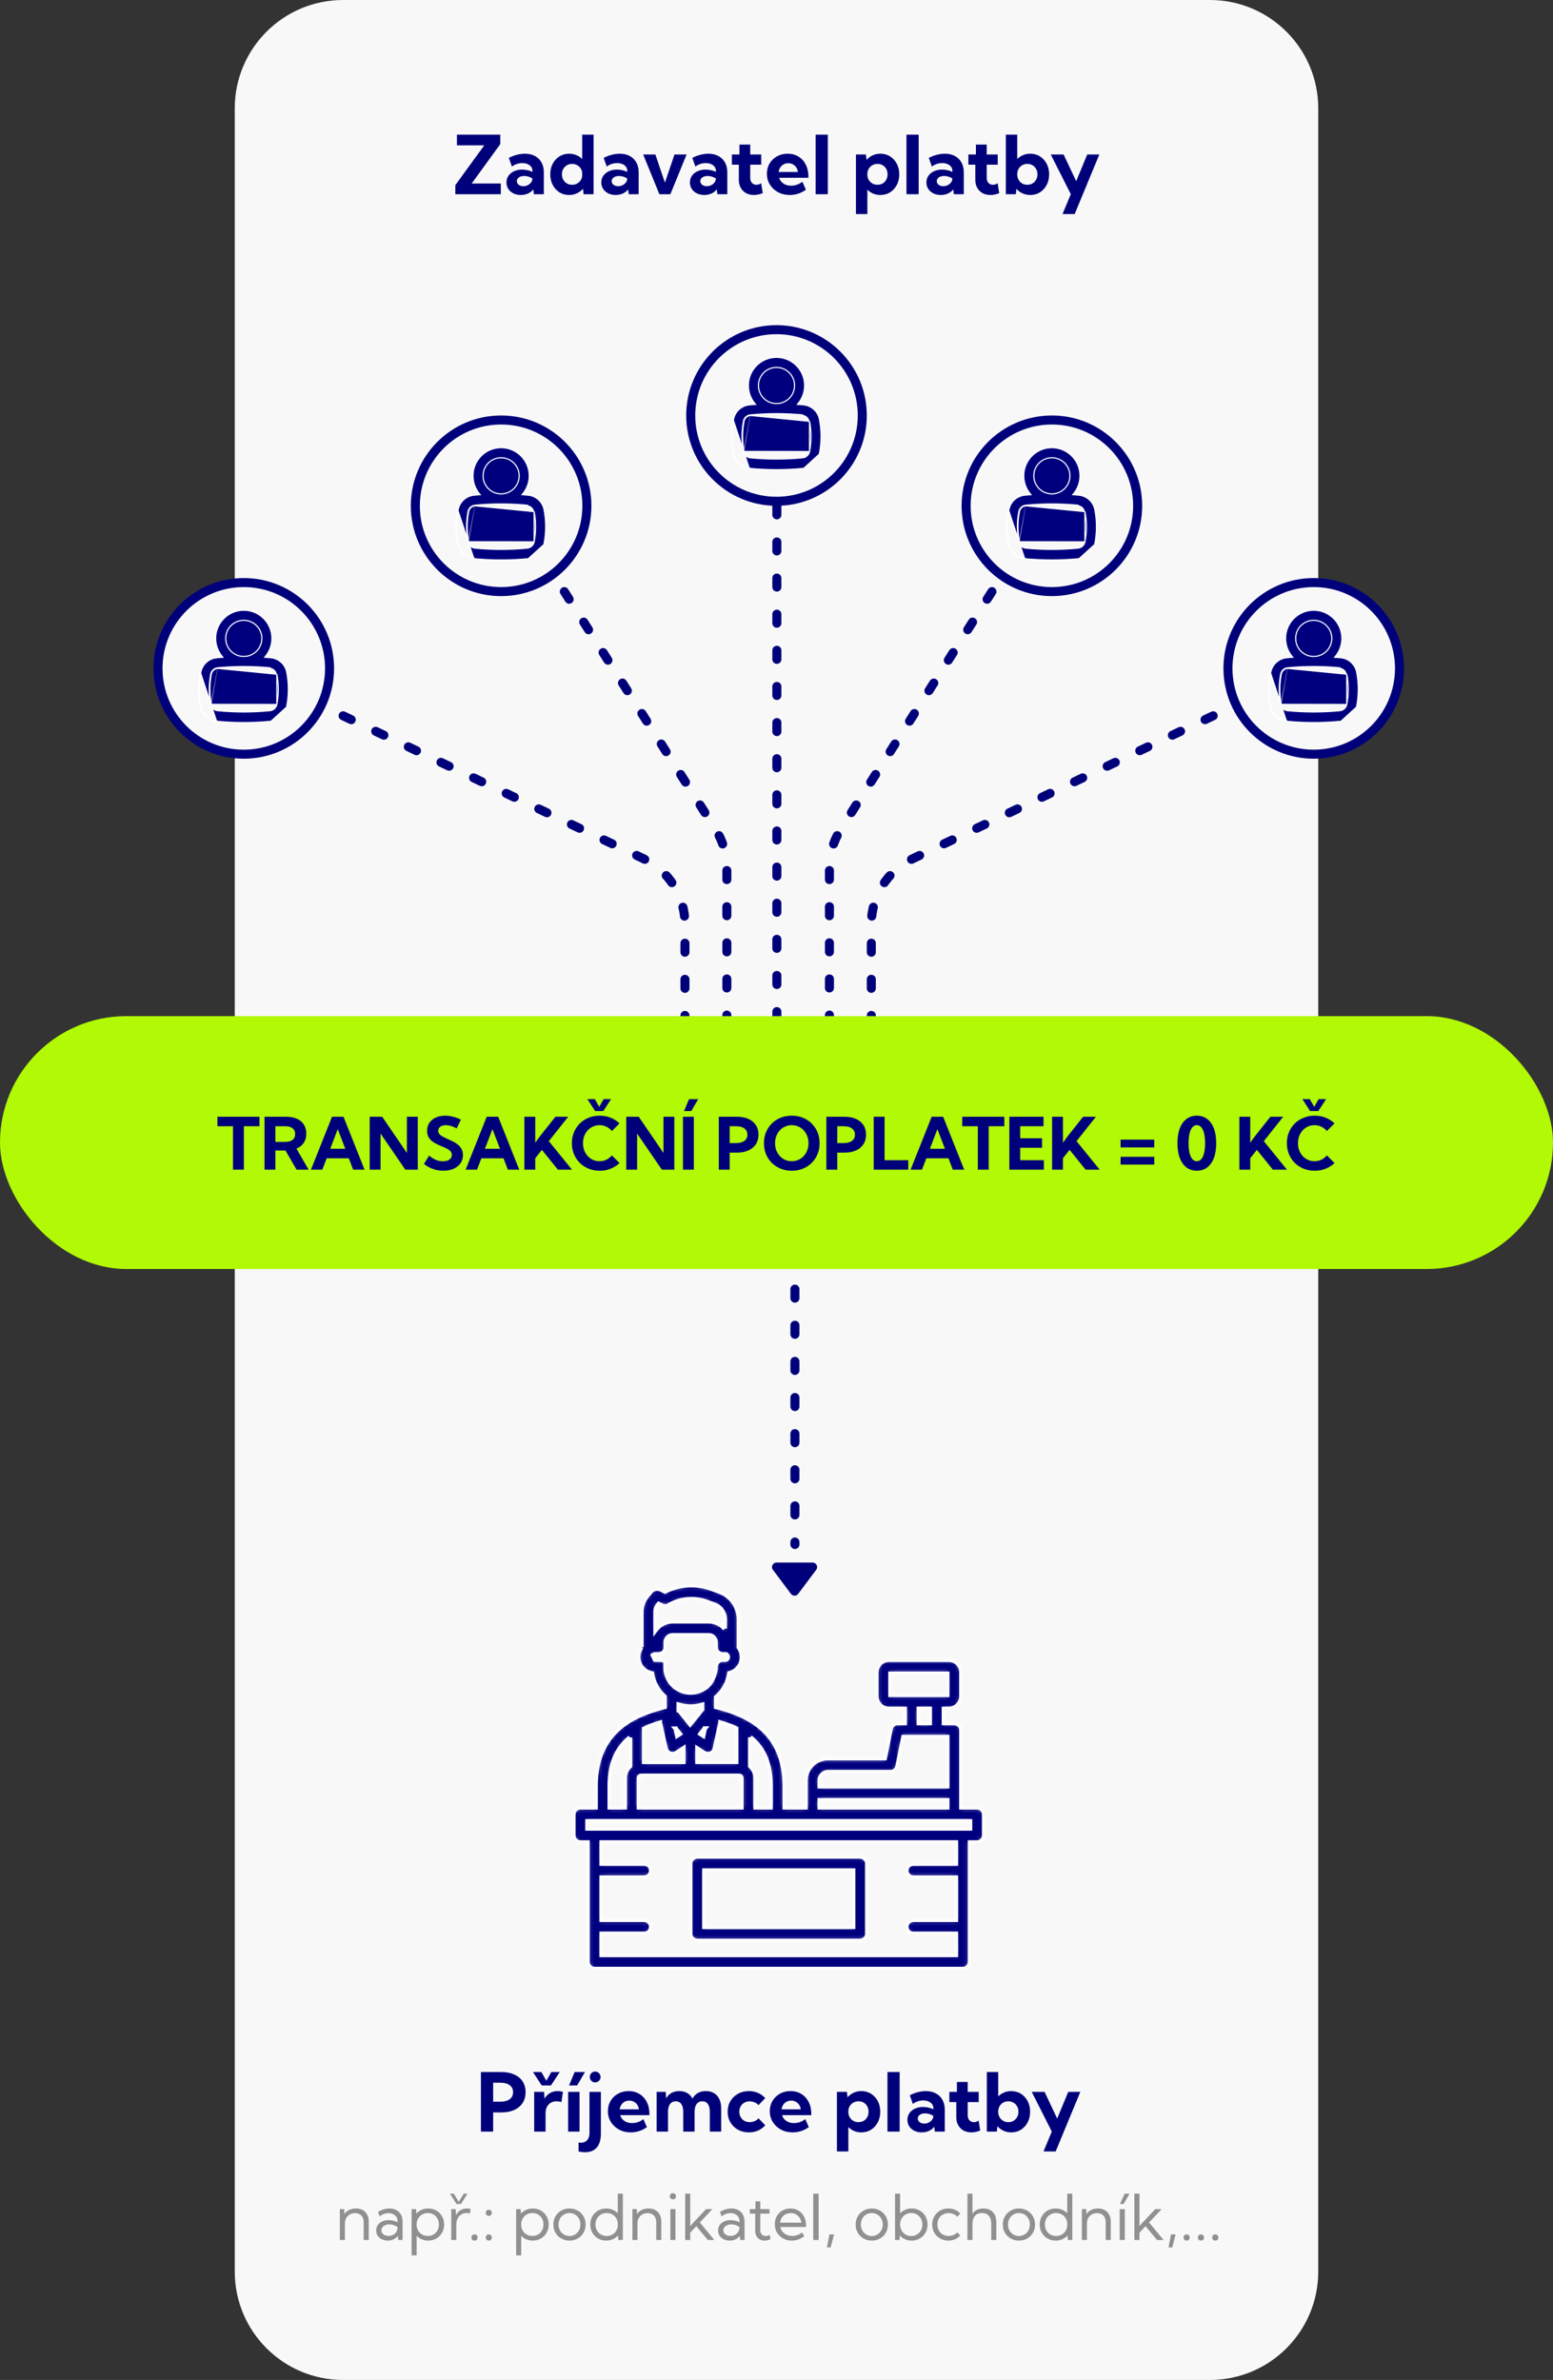 <svg width="344" height="527" viewBox="0 0 344 527" fill="none" xmlns="http://www.w3.org/2000/svg"><rect x="0" y="0" width="344" height="527" fill="#333333" stroke="none"/><path d="M52 24C52 10.745 62.745 0 76 0H268C281.255 0 292 10.745 292 24V274H52V24Z" fill="#F8F8F8"/><path d="M292 503C292 516.255 281.255 527 268 527L76 527C62.745 527 52 516.255 52 503L52 260L292 260L292 503Z" fill="#F8F8F8"/><path d="M106.529 472V458.816H111.038C112.146 458.816 113.101 458.998 113.903 459.361C114.712 459.719 115.333 460.231 115.767 460.899C116.2 461.562 116.417 462.353 116.417 463.272C116.417 464.192 116.2 464.989 115.767 465.663C115.333 466.331 114.715 466.847 113.912 467.21C113.115 467.573 112.166 467.755 111.064 467.755H109.236V472H106.529ZM109.236 465.382H110.783C111.703 465.382 112.409 465.2 112.901 464.837C113.399 464.468 113.648 463.946 113.648 463.272C113.648 462.61 113.399 462.098 112.901 461.734C112.409 461.365 111.703 461.181 110.783 461.181H109.236V465.382ZM120.847 472H118.324V463.211H120.521L120.609 464.731C120.902 464.198 121.301 463.782 121.805 463.483C122.309 463.185 122.886 463.035 123.536 463.035C123.724 463.035 123.911 463.05 124.099 463.079C124.292 463.103 124.488 463.141 124.688 463.193L124.371 465.461C123.984 465.35 123.618 465.294 123.272 465.294C122.786 465.294 122.358 465.405 121.989 465.628C121.626 465.845 121.345 466.149 121.146 466.542C120.946 466.929 120.847 467.383 120.847 467.904V472ZM122.042 461.787H119.994L118.061 458.816H119.915L121.022 460.75L122.121 458.816H123.984L122.042 461.787ZM128.37 472H125.848V463.211H128.37V472ZM127.834 461.787H126.041L127.289 458.816H129.574L127.834 461.787ZM131.833 461.11C131.499 461.11 131.218 460.993 130.989 460.759C130.761 460.524 130.646 460.24 130.646 459.906C130.646 459.572 130.761 459.291 130.989 459.062C131.218 458.828 131.499 458.711 131.833 458.711C132.167 458.711 132.448 458.828 132.677 459.062C132.911 459.291 133.028 459.572 133.028 459.906C133.028 460.24 132.911 460.524 132.677 460.759C132.448 460.993 132.167 461.11 131.833 461.11ZM128.159 476.412V474.426C128.253 474.443 128.344 474.455 128.432 474.461C128.514 474.467 128.593 474.47 128.669 474.47C129.261 474.47 129.727 474.276 130.066 473.89C130.406 473.509 130.576 472.979 130.576 472.299V463.211H133.099V472.413C133.099 473.778 132.8 474.812 132.202 475.516C131.604 476.219 130.731 476.57 129.583 476.57C129.366 476.57 129.141 476.556 128.906 476.526C128.672 476.503 128.423 476.465 128.159 476.412ZM143.294 471.016C142.204 471.789 141.012 472.176 139.717 472.176C138.756 472.176 137.892 471.971 137.124 471.561C136.362 471.145 135.759 470.582 135.313 469.873C134.874 469.164 134.654 468.364 134.654 467.474C134.654 466.624 134.854 465.865 135.252 465.197C135.656 464.529 136.204 464.002 136.896 463.615C137.587 463.229 138.372 463.035 139.251 463.035C140.159 463.035 140.959 463.249 141.65 463.677C142.342 464.099 142.881 464.69 143.268 465.452C143.654 466.208 143.848 467.084 143.848 468.08V468.361H137.37C137.476 468.707 137.646 469.012 137.88 469.275C138.12 469.533 138.419 469.738 138.776 469.891C139.14 470.043 139.553 470.119 140.016 470.119C140.912 470.119 141.747 469.829 142.521 469.249L143.294 471.016ZM137.256 467.078H141.519C141.472 466.697 141.352 466.363 141.158 466.076C140.971 465.783 140.722 465.555 140.411 465.391C140.106 465.227 139.764 465.145 139.383 465.145C138.996 465.145 138.65 465.229 138.346 465.399C138.047 465.569 137.804 465.798 137.616 466.085C137.429 466.372 137.309 466.703 137.256 467.078ZM159.747 472H157.225V467.588C157.225 466.855 157.081 466.29 156.794 465.892C156.507 465.493 156.1 465.294 155.572 465.294C155.033 465.294 154.611 465.496 154.307 465.9C154.008 466.305 153.858 466.867 153.858 467.588V472H151.336V467.588C151.336 466.855 151.192 466.29 150.905 465.892C150.618 465.493 150.208 465.294 149.675 465.294C149.142 465.294 148.723 465.496 148.418 465.9C148.119 466.305 147.97 466.867 147.97 467.588V472H145.447V463.211H147.46L147.548 464.661C147.841 464.128 148.233 463.724 148.726 463.448C149.224 463.173 149.801 463.035 150.457 463.035C151.143 463.035 151.734 463.179 152.232 463.466C152.73 463.753 153.114 464.166 153.384 464.705C153.683 464.16 154.078 463.747 154.57 463.466C155.068 463.179 155.657 463.035 156.337 463.035C157.409 463.035 158.244 463.378 158.842 464.063C159.445 464.743 159.747 465.695 159.747 466.92V472ZM169.512 470.603C169.084 471.095 168.56 471.481 167.938 471.763C167.317 472.038 166.635 472.176 165.891 472.176C164.988 472.176 164.18 471.979 163.465 471.587C162.756 471.188 162.196 470.644 161.786 469.952C161.382 469.261 161.18 468.479 161.18 467.605C161.18 466.727 161.382 465.944 161.786 465.259C162.196 464.567 162.756 464.025 163.465 463.633C164.18 463.234 164.988 463.035 165.891 463.035C166.629 463.035 167.309 463.173 167.93 463.448C168.551 463.724 169.075 464.104 169.503 464.591L168.018 466.146C167.789 465.883 167.499 465.678 167.147 465.531C166.802 465.379 166.438 465.303 166.058 465.303C165.618 465.303 165.226 465.402 164.88 465.602C164.534 465.795 164.262 466.064 164.062 466.41C163.863 466.75 163.764 467.143 163.764 467.588C163.764 468.039 163.863 468.44 164.062 468.792C164.262 469.144 164.534 469.419 164.88 469.618C165.226 469.812 165.618 469.908 166.058 469.908C166.438 469.908 166.805 469.835 167.156 469.688C167.508 469.536 167.795 469.328 168.018 469.064L169.512 470.603ZM179.153 471.016C178.063 471.789 176.871 472.176 175.576 472.176C174.615 472.176 173.751 471.971 172.983 471.561C172.222 471.145 171.618 470.582 171.173 469.873C170.733 469.164 170.514 468.364 170.514 467.474C170.514 466.624 170.713 465.865 171.111 465.197C171.516 464.529 172.063 464.002 172.755 463.615C173.446 463.229 174.231 463.035 175.11 463.035C176.019 463.035 176.818 463.249 177.51 463.677C178.201 464.099 178.74 464.69 179.127 465.452C179.514 466.208 179.707 467.084 179.707 468.08V468.361H173.229C173.335 468.707 173.505 469.012 173.739 469.275C173.979 469.533 174.278 469.738 174.636 469.891C174.999 470.043 175.412 470.119 175.875 470.119C176.771 470.119 177.606 469.829 178.38 469.249L179.153 471.016ZM173.115 467.078H177.378C177.331 466.697 177.211 466.363 177.018 466.076C176.83 465.783 176.581 465.555 176.271 465.391C175.966 465.227 175.623 465.145 175.242 465.145C174.855 465.145 174.51 465.229 174.205 465.399C173.906 465.569 173.663 465.798 173.476 466.085C173.288 466.372 173.168 466.703 173.115 467.078ZM187.916 476.395H185.385V463.211H187.6L187.731 464.406C188.106 463.979 188.555 463.645 189.076 463.404C189.604 463.158 190.178 463.035 190.799 463.035C191.607 463.035 192.325 463.234 192.952 463.633C193.579 464.025 194.074 464.567 194.438 465.259C194.801 465.944 194.982 466.727 194.982 467.605C194.982 468.479 194.801 469.261 194.438 469.952C194.074 470.644 193.579 471.188 192.952 471.587C192.325 471.979 191.607 472.176 190.799 472.176C190.225 472.176 189.691 472.073 189.199 471.868C188.713 471.657 188.285 471.367 187.916 470.998V476.395ZM190.157 469.908C190.597 469.908 190.983 469.812 191.317 469.618C191.651 469.419 191.912 469.146 192.1 468.801C192.293 468.449 192.39 468.051 192.39 467.605C192.39 467.154 192.293 466.756 192.1 466.41C191.912 466.064 191.651 465.792 191.317 465.593C190.983 465.394 190.6 465.294 190.166 465.294C189.756 465.294 189.387 465.385 189.059 465.566C188.73 465.742 188.464 465.988 188.259 466.305C188.06 466.621 187.945 466.984 187.916 467.395V467.834C187.945 468.232 188.06 468.59 188.259 468.906C188.458 469.217 188.722 469.463 189.05 469.645C189.378 469.82 189.747 469.908 190.157 469.908ZM199.28 472H196.582V458.816H199.28V472ZM209.273 472H207.076L206.944 470.954C206.622 471.341 206.224 471.643 205.749 471.859C205.274 472.07 204.753 472.176 204.185 472.176C203.569 472.176 203.021 472.059 202.541 471.824C202.061 471.584 201.683 471.256 201.407 470.84C201.132 470.418 200.994 469.94 200.994 469.407C200.994 468.845 201.144 468.35 201.442 467.922C201.741 467.494 202.151 467.16 202.673 466.92C203.2 466.674 203.798 466.551 204.466 466.551C204.858 466.551 205.251 466.595 205.644 466.683C206.042 466.771 206.411 466.894 206.751 467.052V466.823C206.751 466.472 206.651 466.17 206.452 465.918C206.259 465.66 205.989 465.461 205.644 465.32C205.304 465.18 204.923 465.109 204.501 465.109C204.097 465.109 203.695 465.174 203.297 465.303C202.904 465.432 202.541 465.625 202.207 465.883L201.521 463.958C202.113 463.653 202.711 463.425 203.314 463.272C203.924 463.114 204.513 463.035 205.081 463.035C205.937 463.035 206.678 463.205 207.305 463.545C207.932 463.879 208.415 464.354 208.755 464.969C209.101 465.578 209.273 466.302 209.273 467.14V472ZM204.738 470.233C205.072 470.233 205.392 470.16 205.696 470.014C206.001 469.867 206.247 469.668 206.435 469.416C206.628 469.164 206.73 468.886 206.742 468.581V468.52C206.484 468.344 206.197 468.209 205.881 468.115C205.57 468.016 205.254 467.966 204.932 467.966C204.451 467.966 204.059 468.071 203.754 468.282C203.449 468.493 203.297 468.766 203.297 469.1C203.297 469.316 203.358 469.513 203.481 469.688C203.61 469.858 203.783 469.993 204 470.093C204.217 470.187 204.463 470.233 204.738 470.233ZM217.122 471.771C216.448 472.041 215.795 472.176 215.162 472.176C214.506 472.176 213.926 472.038 213.422 471.763C212.924 471.481 212.534 471.092 212.253 470.594C211.972 470.09 211.831 469.51 211.831 468.854V465.461H210.293V463.211H211.963V461.014H214.354V463.211H216.788V465.461H214.354V468.396C214.354 468.877 214.485 469.252 214.749 469.521C215.013 469.785 215.341 469.917 215.733 469.917C216.091 469.917 216.439 469.806 216.779 469.583L217.122 471.771ZM220.805 472H218.59V458.816H221.112V464.213C221.481 463.844 221.909 463.557 222.396 463.352C222.888 463.141 223.421 463.035 223.995 463.035C224.804 463.035 225.521 463.234 226.148 463.633C226.775 464.025 227.271 464.567 227.634 465.259C227.997 465.944 228.179 466.727 228.179 467.605C228.179 468.479 227.997 469.261 227.634 469.952C227.271 470.644 226.775 471.188 226.148 471.587C225.521 471.979 224.804 472.176 223.995 472.176C223.374 472.176 222.8 472.056 222.272 471.815C221.751 471.569 221.303 471.232 220.928 470.805L220.805 472ZM223.354 469.917C223.781 469.917 224.162 469.817 224.496 469.618C224.836 469.419 225.103 469.144 225.296 468.792C225.495 468.44 225.595 468.042 225.595 467.597C225.595 467.157 225.495 466.765 225.296 466.419C225.103 466.067 224.836 465.792 224.496 465.593C224.162 465.394 223.781 465.294 223.354 465.294C222.949 465.294 222.58 465.385 222.246 465.566C221.918 465.748 221.654 465.997 221.455 466.313C221.256 466.63 221.142 466.993 221.112 467.403V467.79C221.142 468.2 221.256 468.566 221.455 468.889C221.654 469.205 221.918 469.457 222.246 469.645C222.574 469.826 222.943 469.917 223.354 469.917ZM233.839 476.395H231.149L232.978 471.991L228.539 463.211H231.387L234.173 469.117L236.616 463.211H239.297L233.839 476.395Z" fill="#00007A"/><path d="M81.678 496H80.557V492.056C80.557 491.44 80.383 490.953 80.037 490.593C79.695 490.233 79.228 490.053 78.636 490.053C78.212 490.053 77.831 490.148 77.494 490.34C77.157 490.527 76.89 490.791 76.694 491.133C76.498 491.475 76.4 491.871 76.4 492.322V496H75.279V489.164H76.257L76.298 490.271C76.549 489.87 76.895 489.563 77.337 489.349C77.784 489.134 78.285 489.027 78.841 489.027C79.711 489.027 80.402 489.289 80.912 489.813C81.422 490.338 81.678 491.044 81.678 491.933V496ZM89.177 496H88.213L88.138 495.098C87.887 495.421 87.568 495.676 87.181 495.863C86.793 496.046 86.36 496.137 85.882 496.137C85.39 496.137 84.95 496.041 84.562 495.85C84.175 495.654 83.87 495.387 83.647 495.05C83.428 494.713 83.318 494.33 83.318 493.901C83.318 493.45 83.437 493.054 83.674 492.712C83.915 492.366 84.241 492.094 84.651 491.898C85.066 491.702 85.535 491.604 86.06 491.604C86.401 491.604 86.75 491.648 87.106 491.734C87.461 491.816 87.778 491.93 88.056 492.076V491.789C88.056 491.424 87.965 491.115 87.782 490.859C87.6 490.6 87.356 490.401 87.051 490.265C86.745 490.123 86.408 490.053 86.039 490.053C85.72 490.053 85.394 490.112 85.061 490.23C84.729 490.344 84.41 490.522 84.105 490.764L83.735 489.8C84.132 489.545 84.549 489.353 84.986 489.226C85.424 489.093 85.857 489.027 86.285 489.027C86.878 489.027 87.388 489.148 87.816 489.39C88.249 489.627 88.584 489.966 88.821 490.408C89.058 490.846 89.177 491.365 89.177 491.967V496ZM86.08 495.111C86.431 495.111 86.752 495.038 87.044 494.893C87.336 494.747 87.573 494.537 87.755 494.264C87.937 493.986 88.037 493.658 88.056 493.279V493.163C87.805 492.967 87.522 492.817 87.208 492.712C86.898 492.603 86.581 492.548 86.258 492.548C85.752 492.548 85.328 492.671 84.986 492.917C84.649 493.163 84.481 493.475 84.481 493.854C84.481 494.09 84.549 494.305 84.686 494.496C84.827 494.688 85.018 494.838 85.26 494.947C85.501 495.057 85.775 495.111 86.08 495.111ZM92.287 499.418H91.166V489.164H92.164L92.219 490.162C92.538 489.811 92.923 489.535 93.374 489.335C93.825 489.13 94.32 489.027 94.857 489.027C95.527 489.027 96.127 489.182 96.655 489.492C97.189 489.802 97.608 490.226 97.913 490.764C98.223 491.297 98.378 491.903 98.378 492.582C98.378 493.257 98.223 493.863 97.913 494.4C97.608 494.938 97.189 495.362 96.655 495.672C96.127 495.982 95.527 496.137 94.857 496.137C94.342 496.137 93.864 496.043 93.422 495.856C92.984 495.67 92.606 495.41 92.287 495.077V499.418ZM94.769 495.111C95.247 495.111 95.671 495.004 96.04 494.79C96.409 494.571 96.696 494.271 96.901 493.888C97.111 493.505 97.216 493.067 97.216 492.575C97.216 492.078 97.111 491.641 96.901 491.263C96.692 490.88 96.402 490.579 96.033 490.36C95.669 490.142 95.249 490.032 94.775 490.032C94.324 490.032 93.916 490.132 93.552 490.333C93.192 490.534 92.9 490.809 92.677 491.16C92.454 491.507 92.324 491.903 92.287 492.35V492.814C92.324 493.261 92.451 493.658 92.67 494.004C92.889 494.35 93.178 494.621 93.538 494.817C93.903 495.013 94.313 495.111 94.769 495.111ZM101.078 496H99.957V489.164H100.941L100.989 490.518C101.226 490.048 101.559 489.684 101.987 489.424C102.42 489.16 102.917 489.027 103.478 489.027C103.601 489.027 103.726 489.034 103.854 489.048C103.981 489.062 104.109 489.082 104.236 489.109L104.1 490.121C103.849 490.062 103.601 490.032 103.354 490.032C102.908 490.032 102.511 490.142 102.165 490.36C101.823 490.579 101.557 490.88 101.365 491.263C101.174 491.646 101.078 492.085 101.078 492.582V496ZM102.11 488.029H101.119L99.663 485.746H100.504L101.611 487.544L102.726 485.746H103.566L102.11 488.029ZM105.098 496.137C104.897 496.137 104.733 496.075 104.605 495.952C104.482 495.825 104.421 495.66 104.421 495.46C104.421 495.255 104.482 495.089 104.605 494.961C104.733 494.833 104.897 494.77 105.098 494.77C105.298 494.77 105.462 494.833 105.59 494.961C105.722 495.089 105.788 495.255 105.788 495.46C105.788 495.66 105.722 495.825 105.59 495.952C105.462 496.075 105.298 496.137 105.098 496.137ZM108.27 490.668C108.078 490.668 107.916 490.604 107.784 490.477C107.657 490.344 107.593 490.183 107.593 489.991C107.593 489.8 107.657 489.638 107.784 489.506C107.916 489.369 108.078 489.301 108.27 489.301C108.461 489.301 108.62 489.369 108.748 489.506C108.88 489.638 108.946 489.8 108.946 489.991C108.946 490.183 108.88 490.344 108.748 490.477C108.62 490.604 108.461 490.668 108.27 490.668ZM108.27 496.137C108.078 496.137 107.916 496.071 107.784 495.938C107.657 495.806 107.593 495.645 107.593 495.453C107.593 495.266 107.657 495.107 107.784 494.975C107.916 494.838 108.078 494.77 108.27 494.77C108.461 494.77 108.62 494.838 108.748 494.975C108.88 495.107 108.946 495.266 108.946 495.453C108.946 495.645 108.88 495.806 108.748 495.938C108.62 496.071 108.461 496.137 108.27 496.137ZM115.447 499.418H114.326V489.164H115.324L115.379 490.162C115.698 489.811 116.083 489.535 116.534 489.335C116.985 489.13 117.48 489.027 118.018 489.027C118.688 489.027 119.287 489.182 119.815 489.492C120.349 489.802 120.768 490.226 121.073 490.764C121.383 491.297 121.538 491.903 121.538 492.582C121.538 493.257 121.383 493.863 121.073 494.4C120.768 494.938 120.349 495.362 119.815 495.672C119.287 495.982 118.688 496.137 118.018 496.137C117.503 496.137 117.024 496.043 116.582 495.856C116.145 495.67 115.766 495.41 115.447 495.077V499.418ZM117.929 495.111C118.407 495.111 118.831 495.004 119.2 494.79C119.569 494.571 119.856 494.271 120.062 493.888C120.271 493.505 120.376 493.067 120.376 492.575C120.376 492.078 120.271 491.641 120.062 491.263C119.852 490.88 119.562 490.579 119.193 490.36C118.829 490.142 118.41 490.032 117.936 490.032C117.484 490.032 117.076 490.132 116.712 490.333C116.352 490.534 116.06 490.809 115.837 491.16C115.614 491.507 115.484 491.903 115.447 492.35V492.814C115.484 493.261 115.611 493.658 115.83 494.004C116.049 494.35 116.338 494.621 116.698 494.817C117.063 495.013 117.473 495.111 117.929 495.111ZM126.152 496.137C125.473 496.137 124.863 495.982 124.32 495.672C123.778 495.362 123.35 494.94 123.035 494.407C122.725 493.869 122.57 493.261 122.57 492.582C122.57 491.908 122.725 491.304 123.035 490.771C123.35 490.233 123.778 489.809 124.32 489.499C124.863 489.185 125.473 489.027 126.152 489.027C126.831 489.027 127.44 489.185 127.978 489.499C128.515 489.809 128.939 490.233 129.249 490.771C129.559 491.304 129.714 491.908 129.714 492.582C129.714 493.261 129.559 493.869 129.249 494.407C128.939 494.94 128.515 495.362 127.978 495.672C127.44 495.982 126.831 496.137 126.152 496.137ZM126.146 495.125C126.606 495.125 127.018 495.013 127.383 494.79C127.747 494.567 128.035 494.264 128.244 493.881C128.458 493.498 128.565 493.065 128.565 492.582C128.565 492.099 128.458 491.666 128.244 491.283C128.035 490.9 127.747 490.597 127.383 490.374C127.018 490.151 126.606 490.039 126.146 490.039C125.685 490.039 125.271 490.151 124.901 490.374C124.537 490.597 124.247 490.9 124.033 491.283C123.824 491.666 123.719 492.099 123.719 492.582C123.719 493.065 123.824 493.498 124.033 493.881C124.247 494.264 124.537 494.567 124.901 494.79C125.271 495.013 125.685 495.125 126.146 495.125ZM137.965 496H136.967L136.905 495.002C136.591 495.353 136.208 495.631 135.757 495.836C135.306 496.036 134.811 496.137 134.273 496.137C133.604 496.137 133.002 495.982 132.469 495.672C131.936 495.362 131.514 494.938 131.204 494.4C130.899 493.863 130.746 493.257 130.746 492.582C130.746 491.903 130.899 491.297 131.204 490.764C131.514 490.226 131.936 489.802 132.469 489.492C133.002 489.182 133.604 489.027 134.273 489.027C134.793 489.027 135.271 489.121 135.709 489.308C136.151 489.494 136.529 489.754 136.844 490.087V485.746H137.965V496ZM134.376 495.125C134.832 495.125 135.246 495.02 135.62 494.811C135.994 494.596 136.29 494.307 136.509 493.942C136.732 493.573 136.844 493.156 136.844 492.691V492.459C136.844 491.994 136.732 491.579 136.509 491.215C136.29 490.846 135.994 490.556 135.62 490.347C135.246 490.137 134.832 490.032 134.376 490.032C133.902 490.032 133.478 490.144 133.104 490.367C132.731 490.59 132.435 490.894 132.216 491.276C132.002 491.659 131.895 492.092 131.895 492.575C131.895 493.058 132.002 493.493 132.216 493.881C132.435 494.264 132.731 494.567 133.104 494.79C133.478 495.013 133.902 495.125 134.376 495.125ZM146.482 496H145.361V492.056C145.361 491.44 145.188 490.953 144.842 490.593C144.5 490.233 144.033 490.053 143.44 490.053C143.017 490.053 142.636 490.148 142.299 490.34C141.962 490.527 141.695 490.791 141.499 491.133C141.303 491.475 141.205 491.871 141.205 492.322V496H140.084V489.164H141.062L141.103 490.271C141.353 489.87 141.7 489.563 142.142 489.349C142.588 489.134 143.09 489.027 143.646 489.027C144.516 489.027 145.206 489.289 145.717 489.813C146.227 490.338 146.482 491.044 146.482 491.933V496ZM149.053 487.004C148.861 487.004 148.7 486.938 148.567 486.806C148.44 486.669 148.376 486.505 148.376 486.313C148.376 486.127 148.44 485.967 148.567 485.835C148.7 485.703 148.861 485.637 149.053 485.637C149.249 485.637 149.413 485.703 149.545 485.835C149.677 485.967 149.743 486.127 149.743 486.313C149.743 486.505 149.677 486.669 149.545 486.806C149.413 486.938 149.249 487.004 149.053 487.004ZM149.613 496H148.492V489.164H149.613V496ZM152.895 496H151.773V485.746H152.895V492.965L153.428 492.315L156.401 489.164H157.81L155.021 492.131L158.24 496H156.784L154.241 492.951L152.895 494.387V496ZM164.919 496H163.955L163.88 495.098C163.629 495.421 163.31 495.676 162.923 495.863C162.535 496.046 162.103 496.137 161.624 496.137C161.132 496.137 160.692 496.041 160.305 495.85C159.917 495.654 159.612 495.387 159.389 495.05C159.17 494.713 159.061 494.33 159.061 493.901C159.061 493.45 159.179 493.054 159.416 492.712C159.658 492.366 159.983 492.094 160.394 491.898C160.808 491.702 161.278 491.604 161.802 491.604C162.144 491.604 162.492 491.648 162.848 491.734C163.203 491.816 163.52 491.93 163.798 492.076V491.789C163.798 491.424 163.707 491.115 163.524 490.859C163.342 490.6 163.098 490.401 162.793 490.265C162.488 490.123 162.15 490.053 161.781 490.053C161.462 490.053 161.136 490.112 160.804 490.23C160.471 490.344 160.152 490.522 159.847 490.764L159.478 489.8C159.874 489.545 160.291 489.353 160.729 489.226C161.166 489.093 161.599 489.027 162.027 489.027C162.62 489.027 163.13 489.148 163.559 489.39C163.992 489.627 164.326 489.966 164.563 490.408C164.8 490.846 164.919 491.365 164.919 491.967V496ZM161.822 495.111C162.173 495.111 162.494 495.038 162.786 494.893C163.078 494.747 163.315 494.537 163.497 494.264C163.679 493.986 163.78 493.658 163.798 493.279V493.163C163.547 492.967 163.265 492.817 162.95 492.712C162.64 492.603 162.324 492.548 162 492.548C161.494 492.548 161.07 492.671 160.729 492.917C160.391 493.163 160.223 493.475 160.223 493.854C160.223 494.09 160.291 494.305 160.428 494.496C160.569 494.688 160.76 494.838 161.002 494.947C161.243 495.057 161.517 495.111 161.822 495.111ZM170.668 495.836C170.217 496.036 169.777 496.137 169.349 496.137C168.938 496.137 168.578 496.048 168.269 495.87C167.959 495.688 167.717 495.435 167.544 495.111C167.371 494.783 167.284 494.403 167.284 493.97V490.169H166.088V489.164H167.339V487.455H168.405V489.164H170.449V490.169H168.405V493.765C168.405 494.175 168.515 494.505 168.733 494.756C168.957 495.007 169.248 495.132 169.608 495.132C169.9 495.132 170.192 495.045 170.483 494.872L170.668 495.836ZM178.167 495.159C177.319 495.811 176.385 496.137 175.364 496.137C174.653 496.137 174.015 495.977 173.45 495.658C172.885 495.339 172.438 494.906 172.11 494.359C171.787 493.808 171.625 493.186 171.625 492.493C171.625 491.828 171.775 491.235 172.076 490.716C172.377 490.192 172.789 489.779 173.313 489.479C173.838 489.178 174.432 489.027 175.098 489.027C175.781 489.027 176.383 489.191 176.902 489.52C177.426 489.848 177.834 490.303 178.126 490.887C178.418 491.47 178.563 492.145 178.563 492.91V493.129H172.842C172.924 493.53 173.088 493.879 173.334 494.175C173.58 494.471 173.888 494.701 174.257 494.865C174.631 495.029 175.045 495.111 175.501 495.111C176.285 495.111 177 494.854 177.647 494.339L178.167 495.159ZM172.801 492.172H177.504C177.454 491.748 177.322 491.379 177.107 491.064C176.898 490.745 176.624 490.497 176.287 490.319C175.954 490.142 175.578 490.053 175.159 490.053C174.735 490.053 174.353 490.142 174.011 490.319C173.674 490.497 173.398 490.745 173.184 491.064C172.974 491.379 172.846 491.748 172.801 492.172ZM181.332 496H180.143V485.746H181.332V496ZM184.005 497.641H183.178L183.725 494.77H184.75L184.005 497.641ZM193.117 496.137C192.438 496.137 191.827 495.982 191.285 495.672C190.743 495.362 190.314 494.94 190 494.407C189.69 493.869 189.535 493.261 189.535 492.582C189.535 491.908 189.69 491.304 190 490.771C190.314 490.233 190.743 489.809 191.285 489.499C191.827 489.185 192.438 489.027 193.117 489.027C193.796 489.027 194.405 489.185 194.942 489.499C195.48 489.809 195.904 490.233 196.214 490.771C196.524 491.304 196.679 491.908 196.679 492.582C196.679 493.261 196.524 493.869 196.214 494.407C195.904 494.94 195.48 495.362 194.942 495.672C194.405 495.982 193.796 496.137 193.117 496.137ZM193.11 495.125C193.571 495.125 193.983 495.013 194.348 494.79C194.712 494.567 194.999 494.264 195.209 493.881C195.423 493.498 195.53 493.065 195.53 492.582C195.53 492.099 195.423 491.666 195.209 491.283C194.999 490.9 194.712 490.597 194.348 490.374C193.983 490.151 193.571 490.039 193.11 490.039C192.65 490.039 192.235 490.151 191.866 490.374C191.502 490.597 191.212 490.9 190.998 491.283C190.788 491.666 190.684 492.099 190.684 492.582C190.684 493.065 190.788 493.498 190.998 493.881C191.212 494.264 191.502 494.567 191.866 494.79C192.235 495.013 192.65 495.125 193.11 495.125ZM199.256 496H198.258V485.746H199.379V490.087C199.698 489.754 200.076 489.494 200.514 489.308C200.951 489.121 201.427 489.027 201.942 489.027C202.617 489.027 203.218 489.182 203.747 489.492C204.276 489.802 204.693 490.226 204.998 490.764C205.308 491.297 205.463 491.903 205.463 492.582C205.463 493.257 205.308 493.863 204.998 494.4C204.693 494.938 204.276 495.362 203.747 495.672C203.218 495.982 202.617 496.137 201.942 496.137C201.405 496.137 200.91 496.036 200.459 495.836C200.012 495.631 199.63 495.353 199.311 495.002L199.256 496ZM201.847 495.125C202.316 495.125 202.735 495.016 203.104 494.797C203.478 494.574 203.772 494.271 203.986 493.888C204.205 493.505 204.314 493.072 204.314 492.589C204.314 492.101 204.205 491.666 203.986 491.283C203.772 490.896 203.478 490.59 203.104 490.367C202.735 490.144 202.316 490.032 201.847 490.032C201.4 490.032 200.994 490.135 200.63 490.34C200.27 490.545 199.978 490.825 199.755 491.181C199.536 491.536 199.411 491.939 199.379 492.391V492.767C199.411 493.218 199.536 493.621 199.755 493.977C199.974 494.332 200.263 494.612 200.623 494.817C200.988 495.022 201.396 495.125 201.847 495.125ZM212.716 495.016C212.383 495.376 211.989 495.654 211.533 495.85C211.077 496.041 210.588 496.137 210.063 496.137C209.384 496.137 208.774 495.982 208.231 495.672C207.694 495.362 207.268 494.938 206.953 494.4C206.643 493.863 206.488 493.257 206.488 492.582C206.488 491.903 206.643 491.297 206.953 490.764C207.268 490.226 207.694 489.802 208.231 489.492C208.774 489.182 209.384 489.027 210.063 489.027C210.583 489.027 211.071 489.123 211.526 489.314C211.982 489.506 212.376 489.782 212.709 490.142L212.039 490.846C211.798 490.59 211.508 490.395 211.171 490.258C210.838 490.121 210.485 490.053 210.111 490.053C209.633 490.053 209.207 490.162 208.833 490.381C208.464 490.595 208.172 490.891 207.958 491.27C207.748 491.648 207.644 492.083 207.644 492.575C207.644 493.067 207.748 493.505 207.958 493.888C208.172 494.271 208.464 494.571 208.833 494.79C209.207 495.004 209.633 495.111 210.111 495.111C210.485 495.111 210.84 495.043 211.178 494.906C211.515 494.765 211.802 494.569 212.039 494.318L212.716 495.016ZM214.295 496V485.746H215.416V490.189C215.931 489.415 216.729 489.027 217.809 489.027C218.715 489.027 219.422 489.299 219.928 489.841C220.438 490.379 220.693 491.131 220.693 492.097V496H219.572V492.356C219.572 491.623 219.39 491.053 219.025 490.647C218.665 490.237 218.162 490.032 217.515 490.032C216.863 490.032 216.35 490.24 215.977 490.654C215.603 491.069 215.416 491.636 215.416 492.356V496H214.295ZM225.711 496.137C225.032 496.137 224.421 495.982 223.879 495.672C223.337 495.362 222.908 494.94 222.594 494.407C222.284 493.869 222.129 493.261 222.129 492.582C222.129 491.908 222.284 491.304 222.594 490.771C222.908 490.233 223.337 489.809 223.879 489.499C224.421 489.185 225.032 489.027 225.711 489.027C226.39 489.027 226.998 489.185 227.536 489.499C228.074 489.809 228.498 490.233 228.808 490.771C229.118 491.304 229.272 491.908 229.272 492.582C229.272 493.261 229.118 493.869 228.808 494.407C228.498 494.94 228.074 495.362 227.536 495.672C226.998 495.982 226.39 496.137 225.711 496.137ZM225.704 495.125C226.164 495.125 226.577 495.013 226.941 494.79C227.306 494.567 227.593 494.264 227.803 493.881C228.017 493.498 228.124 493.065 228.124 492.582C228.124 492.099 228.017 491.666 227.803 491.283C227.593 490.9 227.306 490.597 226.941 490.374C226.577 490.151 226.164 490.039 225.704 490.039C225.244 490.039 224.829 490.151 224.46 490.374C224.095 490.597 223.806 490.9 223.592 491.283C223.382 491.666 223.277 492.099 223.277 492.582C223.277 493.065 223.382 493.498 223.592 493.881C223.806 494.264 224.095 494.567 224.46 494.79C224.829 495.013 225.244 495.125 225.704 495.125ZM237.523 496H236.525L236.464 495.002C236.149 495.353 235.767 495.631 235.315 495.836C234.864 496.036 234.37 496.137 233.832 496.137C233.162 496.137 232.561 495.982 232.027 495.672C231.494 495.362 231.073 494.938 230.763 494.4C230.457 493.863 230.305 493.257 230.305 492.582C230.305 491.903 230.457 491.297 230.763 490.764C231.073 490.226 231.494 489.802 232.027 489.492C232.561 489.182 233.162 489.027 233.832 489.027C234.352 489.027 234.83 489.121 235.268 489.308C235.71 489.494 236.088 489.754 236.402 490.087V485.746H237.523V496ZM233.935 495.125C234.39 495.125 234.805 495.02 235.179 494.811C235.552 494.596 235.849 494.307 236.067 493.942C236.291 493.573 236.402 493.156 236.402 492.691V492.459C236.402 491.994 236.291 491.579 236.067 491.215C235.849 490.846 235.552 490.556 235.179 490.347C234.805 490.137 234.39 490.032 233.935 490.032C233.461 490.032 233.037 490.144 232.663 490.367C232.289 490.59 231.993 490.894 231.774 491.276C231.56 491.659 231.453 492.092 231.453 492.575C231.453 493.058 231.56 493.493 231.774 493.881C231.993 494.264 232.289 494.567 232.663 494.79C233.037 495.013 233.461 495.125 233.935 495.125ZM246.041 496H244.92V492.056C244.92 491.44 244.747 490.953 244.4 490.593C244.059 490.233 243.591 490.053 242.999 490.053C242.575 490.053 242.195 490.148 241.857 490.34C241.52 490.527 241.254 490.791 241.058 491.133C240.862 491.475 240.764 491.871 240.764 492.322V496H239.643V489.164H240.62L240.661 490.271C240.912 489.87 241.258 489.563 241.7 489.349C242.147 489.134 242.648 489.027 243.204 489.027C244.075 489.027 244.765 489.289 245.275 489.813C245.786 490.338 246.041 491.044 246.041 491.933V496ZM249.151 496H248.023V489.164H249.151V496ZM248.878 488.029H248.064L249.138 485.746H250.211L248.878 488.029ZM252.398 496H251.277V485.746H252.398V492.965L252.932 492.315L255.905 489.164H257.313L254.524 492.131L257.744 496H256.288L253.745 492.951L252.398 494.387V496ZM259.665 497.641H258.838L259.385 494.77H260.41L259.665 497.641ZM262.844 496.137C262.643 496.137 262.479 496.075 262.352 495.952C262.229 495.825 262.167 495.66 262.167 495.46C262.167 495.255 262.229 495.089 262.352 494.961C262.479 494.833 262.643 494.77 262.844 494.77C263.044 494.77 263.208 494.833 263.336 494.961C263.468 495.089 263.534 495.255 263.534 495.46C263.534 495.66 263.468 495.825 263.336 495.952C263.208 496.075 263.044 496.137 262.844 496.137ZM266.016 496.137C265.815 496.137 265.651 496.075 265.523 495.952C265.4 495.825 265.339 495.66 265.339 495.46C265.339 495.255 265.4 495.089 265.523 494.961C265.651 494.833 265.815 494.77 266.016 494.77C266.216 494.77 266.38 494.833 266.508 494.961C266.64 495.089 266.706 495.255 266.706 495.46C266.706 495.66 266.64 495.825 266.508 495.952C266.38 496.075 266.216 496.137 266.016 496.137ZM269.188 496.137C268.987 496.137 268.823 496.075 268.695 495.952C268.572 495.825 268.511 495.66 268.511 495.46C268.511 495.255 268.572 495.089 268.695 494.961C268.823 494.833 268.987 494.77 269.188 494.77C269.388 494.77 269.552 494.833 269.68 494.961C269.812 495.089 269.878 495.255 269.878 495.46C269.878 495.66 269.812 495.825 269.68 495.952C269.552 496.075 269.388 496.137 269.188 496.137Z" fill="#909090"/><path d="M110.934 43H100.861V40.996L107.269 32.181H101.213V29.816H110.819V31.908L104.482 40.636H110.934V43ZM120.461 43H118.264L118.132 41.954C117.81 42.341 117.411 42.643 116.937 42.859C116.462 43.07 115.94 43.176 115.372 43.176C114.757 43.176 114.209 43.059 113.729 42.824C113.248 42.584 112.87 42.256 112.595 41.84C112.319 41.418 112.182 40.94 112.182 40.407C112.182 39.845 112.331 39.35 112.63 38.922C112.929 38.494 113.339 38.16 113.86 37.92C114.388 37.674 114.985 37.551 115.653 37.551C116.046 37.551 116.438 37.595 116.831 37.683C117.229 37.77 117.599 37.894 117.938 38.052V37.823C117.938 37.472 117.839 37.17 117.64 36.918C117.446 36.66 117.177 36.461 116.831 36.32C116.491 36.18 116.11 36.109 115.688 36.109C115.284 36.109 114.883 36.174 114.484 36.303C114.092 36.432 113.729 36.625 113.395 36.883L112.709 34.958C113.301 34.653 113.898 34.425 114.502 34.273C115.111 34.114 115.7 34.035 116.269 34.035C117.124 34.035 117.865 34.205 118.492 34.545C119.119 34.879 119.603 35.353 119.942 35.969C120.288 36.578 120.461 37.302 120.461 38.14V43ZM115.926 41.233C116.26 41.233 116.579 41.16 116.884 41.014C117.188 40.867 117.435 40.668 117.622 40.416C117.815 40.164 117.918 39.886 117.93 39.581V39.52C117.672 39.344 117.385 39.209 117.068 39.115C116.758 39.016 116.441 38.966 116.119 38.966C115.639 38.966 115.246 39.071 114.941 39.282C114.637 39.493 114.484 39.766 114.484 40.1C114.484 40.316 114.546 40.513 114.669 40.688C114.798 40.858 114.971 40.993 115.188 41.093C115.404 41.187 115.65 41.233 115.926 41.233ZM131.482 43H129.268L129.136 41.805C128.761 42.227 128.31 42.56 127.782 42.807C127.261 43.053 126.689 43.176 126.068 43.176C125.266 43.176 124.548 42.98 123.915 42.587C123.288 42.188 122.793 41.644 122.43 40.952C122.066 40.261 121.885 39.478 121.885 38.605C121.885 37.727 122.066 36.944 122.43 36.259C122.793 35.567 123.288 35.025 123.915 34.633C124.548 34.234 125.266 34.035 126.068 34.035C126.643 34.035 127.176 34.141 127.668 34.352C128.166 34.557 128.597 34.844 128.96 35.213V29.816H131.482V43ZM126.719 40.917C127.135 40.917 127.51 40.823 127.844 40.636C128.184 40.448 128.453 40.193 128.652 39.871C128.857 39.543 128.96 39.171 128.96 38.755V38.438C128.96 38.023 128.857 37.653 128.652 37.331C128.453 37.009 128.184 36.757 127.844 36.575C127.51 36.388 127.135 36.294 126.719 36.294C126.291 36.294 125.907 36.394 125.567 36.593C125.228 36.792 124.958 37.067 124.759 37.419C124.565 37.765 124.469 38.16 124.469 38.605C124.469 39.045 124.565 39.44 124.759 39.792C124.958 40.138 125.228 40.413 125.567 40.618C125.907 40.817 126.291 40.917 126.719 40.917ZM141.467 43H139.27L139.138 41.954C138.815 42.341 138.417 42.643 137.942 42.859C137.468 43.07 136.946 43.176 136.378 43.176C135.763 43.176 135.215 43.059 134.734 42.824C134.254 42.584 133.876 42.256 133.601 41.84C133.325 41.418 133.188 40.94 133.188 40.407C133.188 39.845 133.337 39.35 133.636 38.922C133.935 38.494 134.345 38.16 134.866 37.92C135.394 37.674 135.991 37.551 136.659 37.551C137.052 37.551 137.444 37.595 137.837 37.683C138.235 37.77 138.604 37.894 138.944 38.052V37.823C138.944 37.472 138.845 37.17 138.646 36.918C138.452 36.66 138.183 36.461 137.837 36.32C137.497 36.18 137.116 36.109 136.694 36.109C136.29 36.109 135.889 36.174 135.49 36.303C135.098 36.432 134.734 36.625 134.4 36.883L133.715 34.958C134.307 34.653 134.904 34.425 135.508 34.273C136.117 34.114 136.706 34.035 137.274 34.035C138.13 34.035 138.871 34.205 139.498 34.545C140.125 34.879 140.608 35.353 140.948 35.969C141.294 36.578 141.467 37.302 141.467 38.14V43ZM136.932 41.233C137.266 41.233 137.585 41.16 137.89 41.014C138.194 40.867 138.44 40.668 138.628 40.416C138.821 40.164 138.924 39.886 138.936 39.581V39.52C138.678 39.344 138.391 39.209 138.074 39.115C137.764 39.016 137.447 38.966 137.125 38.966C136.645 38.966 136.252 39.071 135.947 39.282C135.643 39.493 135.49 39.766 135.49 40.1C135.49 40.316 135.552 40.513 135.675 40.688C135.804 40.858 135.977 40.993 136.193 41.093C136.41 41.187 136.656 41.233 136.932 41.233ZM152.084 34.211L148.498 43H146.055L142.469 34.211H145.167L147.285 40.451L149.403 34.211H152.084ZM161.102 43H158.904L158.772 41.954C158.45 42.341 158.052 42.643 157.577 42.859C157.103 43.07 156.581 43.176 156.013 43.176C155.397 43.176 154.85 43.059 154.369 42.824C153.889 42.584 153.511 42.256 153.235 41.84C152.96 41.418 152.822 40.94 152.822 40.407C152.822 39.845 152.972 39.35 153.271 38.922C153.569 38.494 153.979 38.16 154.501 37.92C155.028 37.674 155.626 37.551 156.294 37.551C156.687 37.551 157.079 37.595 157.472 37.683C157.87 37.77 158.239 37.894 158.579 38.052V37.823C158.579 37.472 158.479 37.17 158.28 36.918C158.087 36.66 157.817 36.461 157.472 36.32C157.132 36.18 156.751 36.109 156.329 36.109C155.925 36.109 155.523 36.174 155.125 36.303C154.732 36.432 154.369 36.625 154.035 36.883L153.35 34.958C153.941 34.653 154.539 34.425 155.143 34.273C155.752 34.114 156.341 34.035 156.909 34.035C157.765 34.035 158.506 34.205 159.133 34.545C159.76 34.879 160.243 35.353 160.583 35.969C160.929 36.578 161.102 37.302 161.102 38.14V43ZM156.566 41.233C156.9 41.233 157.22 41.16 157.524 41.014C157.829 40.867 158.075 40.668 158.263 40.416C158.456 40.164 158.559 39.886 158.57 39.581V39.52C158.312 39.344 158.025 39.209 157.709 39.115C157.398 39.016 157.082 38.966 156.76 38.966C156.279 38.966 155.887 39.071 155.582 39.282C155.277 39.493 155.125 39.766 155.125 40.1C155.125 40.316 155.187 40.513 155.31 40.688C155.438 40.858 155.611 40.993 155.828 41.093C156.045 41.187 156.291 41.233 156.566 41.233ZM168.95 42.772C168.276 43.041 167.623 43.176 166.99 43.176C166.334 43.176 165.754 43.038 165.25 42.763C164.752 42.481 164.362 42.092 164.081 41.594C163.8 41.09 163.659 40.51 163.659 39.853V36.461H162.121V34.211H163.791V32.014H166.182V34.211H168.616V36.461H166.182V39.397C166.182 39.877 166.313 40.252 166.577 40.522C166.841 40.785 167.169 40.917 167.562 40.917C167.919 40.917 168.268 40.806 168.607 40.583L168.95 42.772ZM178.513 42.016C177.423 42.789 176.23 43.176 174.936 43.176C173.975 43.176 173.11 42.971 172.343 42.56C171.581 42.145 170.978 41.582 170.532 40.873C170.093 40.164 169.873 39.364 169.873 38.474C169.873 37.624 170.072 36.865 170.471 36.197C170.875 35.529 171.423 35.002 172.114 34.615C172.806 34.228 173.591 34.035 174.47 34.035C175.378 34.035 176.178 34.249 176.869 34.677C177.561 35.099 178.1 35.69 178.486 36.452C178.873 37.208 179.066 38.084 179.066 39.08V39.361H172.589C172.694 39.707 172.864 40.012 173.099 40.275C173.339 40.533 173.638 40.738 173.995 40.891C174.358 41.043 174.771 41.119 175.234 41.119C176.131 41.119 176.966 40.829 177.739 40.249L178.513 42.016ZM172.475 38.078H176.737C176.69 37.697 176.57 37.363 176.377 37.076C176.189 36.783 175.94 36.555 175.63 36.391C175.325 36.227 174.982 36.145 174.602 36.145C174.215 36.145 173.869 36.23 173.564 36.399C173.266 36.569 173.022 36.798 172.835 37.085C172.647 37.372 172.527 37.703 172.475 38.078ZM183.364 43H180.666V29.816H183.364V43ZM192.127 47.395H189.596V34.211H191.811L191.942 35.406C192.317 34.978 192.766 34.645 193.287 34.404C193.814 34.158 194.389 34.035 195.01 34.035C195.818 34.035 196.536 34.234 197.163 34.633C197.79 35.025 198.285 35.567 198.648 36.259C199.012 36.944 199.193 37.727 199.193 38.605C199.193 39.478 199.012 40.261 198.648 40.952C198.285 41.644 197.79 42.188 197.163 42.587C196.536 42.98 195.818 43.176 195.01 43.176C194.436 43.176 193.902 43.073 193.41 42.868C192.924 42.657 192.496 42.367 192.127 41.998V47.395ZM194.368 40.908C194.808 40.908 195.194 40.812 195.528 40.618C195.862 40.419 196.123 40.147 196.311 39.801C196.504 39.449 196.601 39.051 196.601 38.605C196.601 38.154 196.504 37.756 196.311 37.41C196.123 37.065 195.862 36.792 195.528 36.593C195.194 36.394 194.811 36.294 194.377 36.294C193.967 36.294 193.598 36.385 193.27 36.566C192.941 36.742 192.675 36.988 192.47 37.305C192.271 37.621 192.156 37.984 192.127 38.395V38.834C192.156 39.232 192.271 39.59 192.47 39.906C192.669 40.217 192.933 40.463 193.261 40.645C193.589 40.82 193.958 40.908 194.368 40.908ZM203.491 43H200.793V29.816H203.491V43ZM213.484 43H211.287L211.155 41.954C210.833 42.341 210.435 42.643 209.96 42.859C209.485 43.07 208.964 43.176 208.396 43.176C207.78 43.176 207.232 43.059 206.752 42.824C206.271 42.584 205.894 42.256 205.618 41.84C205.343 41.418 205.205 40.94 205.205 40.407C205.205 39.845 205.354 39.35 205.653 38.922C205.952 38.494 206.362 38.16 206.884 37.92C207.411 37.674 208.009 37.551 208.677 37.551C209.069 37.551 209.462 37.595 209.854 37.683C210.253 37.77 210.622 37.894 210.962 38.052V37.823C210.962 37.472 210.862 37.17 210.663 36.918C210.47 36.66 210.2 36.461 209.854 36.32C209.515 36.18 209.134 36.109 208.712 36.109C208.308 36.109 207.906 36.174 207.508 36.303C207.115 36.432 206.752 36.625 206.418 36.883L205.732 34.958C206.324 34.653 206.922 34.425 207.525 34.273C208.135 34.114 208.724 34.035 209.292 34.035C210.147 34.035 210.889 34.205 211.516 34.545C212.143 34.879 212.626 35.353 212.966 35.969C213.312 36.578 213.484 37.302 213.484 38.14V43ZM208.949 41.233C209.283 41.233 209.603 41.16 209.907 41.014C210.212 40.867 210.458 40.668 210.646 40.416C210.839 40.164 210.941 39.886 210.953 39.581V39.52C210.695 39.344 210.408 39.209 210.092 39.115C209.781 39.016 209.465 38.966 209.143 38.966C208.662 38.966 208.27 39.071 207.965 39.282C207.66 39.493 207.508 39.766 207.508 40.1C207.508 40.316 207.569 40.513 207.692 40.688C207.821 40.858 207.994 40.993 208.211 41.093C208.428 41.187 208.674 41.233 208.949 41.233ZM221.333 42.772C220.659 43.041 220.006 43.176 219.373 43.176C218.717 43.176 218.137 43.038 217.633 42.763C217.135 42.481 216.745 42.092 216.464 41.594C216.183 41.09 216.042 40.51 216.042 39.853V36.461H214.504V34.211H216.174V32.014H218.564V34.211H220.999V36.461H218.564V39.397C218.564 39.877 218.696 40.252 218.96 40.522C219.224 40.785 219.552 40.917 219.944 40.917C220.302 40.917 220.65 40.806 220.99 40.583L221.333 42.772ZM225.016 43H222.801V29.816H225.323V35.213C225.692 34.844 226.12 34.557 226.606 34.352C227.099 34.141 227.632 34.035 228.206 34.035C229.015 34.035 229.732 34.234 230.359 34.633C230.986 35.025 231.481 35.567 231.845 36.259C232.208 36.944 232.39 37.727 232.39 38.605C232.39 39.478 232.208 40.261 231.845 40.952C231.481 41.644 230.986 42.188 230.359 42.587C229.732 42.98 229.015 43.176 228.206 43.176C227.585 43.176 227.011 43.056 226.483 42.815C225.962 42.569 225.514 42.232 225.139 41.805L225.016 43ZM227.564 40.917C227.992 40.917 228.373 40.817 228.707 40.618C229.047 40.419 229.313 40.144 229.507 39.792C229.706 39.44 229.806 39.042 229.806 38.597C229.806 38.157 229.706 37.765 229.507 37.419C229.313 37.067 229.047 36.792 228.707 36.593C228.373 36.394 227.992 36.294 227.564 36.294C227.16 36.294 226.791 36.385 226.457 36.566C226.129 36.748 225.865 36.997 225.666 37.313C225.467 37.63 225.353 37.993 225.323 38.403V38.79C225.353 39.2 225.467 39.566 225.666 39.889C225.865 40.205 226.129 40.457 226.457 40.645C226.785 40.826 227.154 40.917 227.564 40.917ZM238.05 47.395H235.36L237.188 42.991L232.75 34.211H235.598L238.384 40.117L240.827 34.211H243.508L238.05 47.395Z" fill="#00007A"/><path d="M125 131.001L158.498 183.639C160.132 186.206 161 189.186 161 192.229L161 228.501" stroke="#00007A" stroke-width="2" stroke-linecap="round" stroke-dasharray="2 6"/><path d="M76 158.499L142.593 190.168C148.169 192.82 151.721 198.443 151.721 204.618L151.721 236.999" stroke="#00007A" stroke-width="2" stroke-linecap="round" stroke-dasharray="2 6"/><path d="M219.724 131.001L186.225 183.639C184.592 186.206 183.724 189.186 183.724 192.229L183.724 228.501" stroke="#00007A" stroke-width="2" stroke-linecap="round" stroke-dasharray="2 6"/><path d="M268.723 158.499L202.131 190.168C196.555 192.82 193.002 198.443 193.002 204.618L193.002 236.999" stroke="#00007A" stroke-width="2" stroke-linecap="round" stroke-dasharray="2 6"/><path d="M176.079 277.453L176.079 341.999" stroke="#00007A" stroke-width="2" stroke-linecap="round" stroke-dasharray="2 6"/><path d="M172.079 112L172.079 229.5" stroke="#00007A" stroke-width="2" stroke-linecap="round" stroke-dasharray="2 6"/><mask id="path-11-inside-1_971_259" fill="white"><path fill-rule="evenodd" clip-rule="evenodd" d="M142.074 364.746C141.627 365.36 141.36 366.119 141.36 366.929V366.932C141.36 368.742 142.67 370.244 144.404 370.555C144.678 372.368 145.529 374.057 146.851 375.368C146.969 375.485 147.091 375.602 147.216 375.711V377.972L147 378.026C146.981 378.03 146.961 378.034 146.945 378.038C144.686 378.617 142.49 379.368 140.509 380.415C140.415 380.454 140.324 380.501 140.238 380.559C138.21 381.668 136.418 383.092 135.021 384.968C133.119 387.513 131.923 390.89 131.923 395.474V400.202H128.569C127.702 400.202 127 400.898 127 401.758V406.428C127 407.288 127.702 407.984 128.569 407.984H130.138V434.444C130.138 435.303 130.84 436 131.707 436H213.293C214.16 436 214.862 435.303 214.862 434.444V407.984H216.431C217.298 407.984 218 407.288 218 406.428V401.758C218 400.898 217.298 400.202 216.431 400.202H212.956V383.08C212.956 382.22 212.254 381.524 211.387 381.524H209.088V378.411H210.155C211.701 378.411 212.952 377.17 212.956 375.636V370.29C212.952 368.757 211.705 367.516 210.155 367.516H196.921C195.375 367.516 194.124 368.757 194.124 370.29V375.636C194.124 377.17 195.371 378.411 196.921 378.411H200.4V381.524H198.831C198.082 381.524 197.438 382.045 197.289 382.777L195.975 389.306H183.396C180.655 389.306 178.435 391.508 178.435 394.228V400.201H173.818V395.474C173.818 390.87 172.629 387.481 170.731 384.929C167.926 381.154 163.514 379.201 158.795 378.01C158.744 377.998 158.693 377.987 158.646 377.979V375.808C158.81 375.671 158.967 375.524 159.12 375.372C160.45 374.053 161.305 372.348 161.568 370.523C163.168 370.127 164.353 368.691 164.353 366.979V366.909C164.353 366.123 164.098 365.387 163.67 364.78V358.562C163.67 355.811 161.936 353.356 159.332 352.414C158.759 352.208 158.151 351.986 157.543 351.768C154.178 350.554 150.467 350.791 147.302 352.395L146.42 351.959C145.631 351.566 144.678 351.768 144.121 352.445L143.348 353.375C142.525 354.367 142.074 355.616 142.074 356.9V364.749L142.074 364.746ZM211.724 412.65V407.98H133.276V412.65H142.689C143.556 412.65 144.258 413.346 144.258 414.206C144.258 415.066 143.556 415.763 142.689 415.763H133.276V425.101H142.689C143.556 425.101 144.258 425.798 144.258 426.658C144.258 427.518 143.556 428.214 142.689 428.214H133.276V432.884H211.724V428.214H202.31C201.443 428.214 200.741 427.518 200.741 426.658C200.741 425.798 201.443 425.101 202.31 425.101H211.724V415.763H202.31C201.443 415.763 200.741 415.066 200.741 414.206C200.741 413.346 201.443 412.65 202.31 412.65H211.724ZM192.112 412.65C192.112 411.79 191.41 411.093 190.543 411.093H154.456C153.59 411.093 152.887 411.79 152.887 412.65V428.214C152.887 429.074 153.59 429.771 154.456 429.771H190.543C191.41 429.771 192.112 429.074 192.112 428.214V412.65ZM188.974 414.206V426.658H156.026V414.206H188.974ZM211.395 403.311H211.387H130.138V404.867H214.862V403.311H211.395ZM209.818 400.198V398.641H181.576V400.198H209.818ZM139.548 384.735C138.807 385.338 138.136 386.026 137.548 386.812C135.987 388.906 135.065 391.7 135.065 395.466V400.194H138.387V393.672C138.387 392.637 138.834 391.704 139.548 391.054V384.731L139.548 384.735ZM164.224 400.198H141.525V393.676C141.525 393.435 141.721 393.24 141.965 393.24H163.789C164.032 393.24 164.224 393.435 164.224 393.676L164.224 400.198ZM166.201 384.688V391.061C166.915 391.707 167.362 392.641 167.362 393.68V400.202H170.684V395.474C170.684 391.684 169.77 388.878 168.213 386.781C167.625 385.987 166.946 385.299 166.201 384.692V384.688ZM209.818 395.529H181.577V394.225C181.577 393.225 182.393 392.416 183.401 392.416H197.267C198.012 392.416 198.656 391.894 198.805 391.163L200.119 384.633H209.819L209.818 395.529ZM146.161 381.481C144.961 381.843 143.788 382.267 142.686 382.792V390.127H151.366V387.158L149.837 388.166C149.405 388.45 148.86 388.505 148.381 388.314C147.903 388.123 147.546 387.707 147.436 387.205L146.161 381.485L146.161 381.481ZM159.6 381.454L158.348 387.197C158.238 387.703 157.885 388.116 157.407 388.31C156.928 388.505 156.379 388.45 155.952 388.166L154.504 387.221V390.123H163.063V382.746C161.965 382.228 160.8 381.808 159.6 381.45V381.454ZM156.105 382.765L155.171 383.929L155.763 384.318L156.101 382.765L156.105 382.765ZM149.668 382.789L150.005 384.314L150.582 383.933L149.664 382.789L149.668 382.789ZM150.358 378.652L152.876 381.789L155.512 378.504V377.528C155.002 377.676 154.473 377.777 153.951 377.831C153.645 377.866 153.339 377.882 153.029 377.886H152.943C152.637 377.882 152.331 377.866 152.025 377.831C151.468 377.773 150.903 377.656 150.354 377.497V378.652L150.358 378.652ZM203.542 381.52V378.407H205.951V381.52H203.542ZM197.267 375.294H209.818V370.625H197.267V375.294ZM160.879 366.372C160.855 366.364 160.828 366.352 160.804 366.349C160.796 366.345 160.784 366.341 160.773 366.345C160.545 366.345 160.322 366.349 160.09 366.349C160.078 366.349 160.067 366.349 160.051 366.345C160.024 366.341 159.996 366.337 159.965 366.333C159.874 366.321 159.784 366.298 159.694 366.275C159.361 366.173 159.043 365.998 158.823 365.722C158.78 365.668 158.741 365.609 158.706 365.551C158.576 365.325 158.521 365.061 158.517 364.804C158.509 364.407 158.509 364.01 158.502 363.613C158.502 363.574 158.498 363.527 158.494 363.489C158.478 363.341 158.439 363.193 158.384 363.053C158.235 362.703 157.956 362.411 157.607 362.251C157.407 362.158 157.188 362.111 156.964 362.111H149.009C148.813 362.111 148.621 362.15 148.437 362.22C148.303 362.274 148.182 362.341 148.068 362.43C147.907 362.551 147.774 362.706 147.672 362.882C147.562 363.072 147.495 363.282 147.476 363.5C147.468 363.547 147.468 363.594 147.468 363.64C147.468 364.018 147.468 364.395 147.472 364.773C147.472 364.905 147.46 365.033 147.433 365.162C147.397 365.31 147.342 365.454 147.264 365.582C147.217 365.656 147.162 365.73 147.103 365.792C146.876 366.033 146.57 366.189 146.252 366.282C146.173 366.306 146.095 366.321 146.017 366.337C145.993 366.341 145.966 366.345 145.942 366.345C145.93 366.349 145.918 366.349 145.903 366.349C145.585 366.345 145.267 366.341 144.95 366.337C144.95 366.337 144.934 366.341 144.93 366.341C144.918 366.345 144.907 366.349 144.891 366.349C144.836 366.36 144.789 366.387 144.742 366.415V366.419C144.706 366.45 144.671 366.481 144.636 366.512L145.079 367.5H145.699C147.531 367.5 147.44 367.648 147.44 369.065V369.356C147.46 370.784 148.044 372.15 149.064 373.162C149.257 373.353 149.46 373.528 149.676 373.687L150.245 374.053C151.069 374.512 151.998 374.765 152.959 374.769H152.998C153.963 374.765 154.897 374.512 155.721 374.049L156.195 373.746L156.207 373.738C156.391 373.605 156.568 373.465 156.733 373.31C156.854 373.197 156.976 373.08 157.086 372.956C157.231 372.784 157.36 372.602 157.482 372.411C157.623 372.189 157.745 371.956 157.858 371.718C157.976 371.465 158.082 371.209 158.168 370.944C158.254 370.703 158.321 370.465 158.38 370.22C158.439 369.975 158.486 369.726 158.506 369.473C158.513 369.411 158.513 369.345 158.513 369.279C158.513 369.189 158.509 369.107 158.517 369.022C158.525 368.913 158.549 368.804 158.576 368.699C158.619 368.535 158.682 368.38 158.768 368.232C158.839 368.111 158.925 367.998 159.027 367.897C159.125 367.804 159.239 367.726 159.361 367.664C159.498 367.594 159.647 367.547 159.796 367.524C159.902 367.504 160.008 367.5 160.118 367.496C160.243 367.496 160.373 367.496 160.498 367.5C160.541 367.5 160.584 367.504 160.628 367.504L160.671 367.512H160.675C160.69 367.512 160.706 367.512 160.722 367.508C160.879 367.492 161.024 367.407 161.114 367.282C161.145 367.24 161.169 367.189 161.188 367.134C161.2 367.096 161.212 367.049 161.212 367.002C161.216 366.967 161.212 366.932 161.212 366.901C161.212 366.812 161.192 366.722 161.157 366.64L161.153 366.636C161.051 366.559 160.957 366.469 160.879 366.368H160.875L160.879 366.372ZM160.533 360.636V358.555C160.533 357.115 159.623 355.823 158.258 355.333L156.47 354.687C153.716 353.695 150.657 353.982 148.147 355.481C147.668 355.765 147.338 355.702 147.338 355.702C147.338 355.702 147.044 355.741 146.605 355.523L145.911 355.181L145.777 355.344C145.416 355.784 145.216 356.333 145.216 356.897V360.936C145.366 360.734 145.526 360.539 145.707 360.364C146.581 359.492 147.774 359.002 149.017 359.002H156.972C158.4 359.002 159.678 359.636 160.537 360.64L160.533 360.636Z"/></mask><path fill-rule="evenodd" clip-rule="evenodd" d="M142.074 364.746C141.627 365.36 141.36 366.119 141.36 366.929V366.932C141.36 368.742 142.67 370.244 144.404 370.555C144.678 372.368 145.529 374.057 146.851 375.368C146.969 375.485 147.091 375.602 147.216 375.711V377.972L147 378.026C146.981 378.03 146.961 378.034 146.945 378.038C144.686 378.617 142.49 379.368 140.509 380.415C140.415 380.454 140.324 380.501 140.238 380.559C138.21 381.668 136.418 383.092 135.021 384.968C133.119 387.513 131.923 390.89 131.923 395.474V400.202H128.569C127.702 400.202 127 400.898 127 401.758V406.428C127 407.288 127.702 407.984 128.569 407.984H130.138V434.444C130.138 435.303 130.84 436 131.707 436H213.293C214.16 436 214.862 435.303 214.862 434.444V407.984H216.431C217.298 407.984 218 407.288 218 406.428V401.758C218 400.898 217.298 400.202 216.431 400.202H212.956V383.08C212.956 382.22 212.254 381.524 211.387 381.524H209.088V378.411H210.155C211.701 378.411 212.952 377.17 212.956 375.636V370.29C212.952 368.757 211.705 367.516 210.155 367.516H196.921C195.375 367.516 194.124 368.757 194.124 370.29V375.636C194.124 377.17 195.371 378.411 196.921 378.411H200.4V381.524H198.831C198.082 381.524 197.438 382.045 197.289 382.777L195.975 389.306H183.396C180.655 389.306 178.435 391.508 178.435 394.228V400.201H173.818V395.474C173.818 390.87 172.629 387.481 170.731 384.929C167.926 381.154 163.514 379.201 158.795 378.01C158.744 377.998 158.693 377.987 158.646 377.979V375.808C158.81 375.671 158.967 375.524 159.12 375.372C160.45 374.053 161.305 372.348 161.568 370.523C163.168 370.127 164.353 368.691 164.353 366.979V366.909C164.353 366.123 164.098 365.387 163.67 364.78V358.562C163.67 355.811 161.936 353.356 159.332 352.414C158.759 352.208 158.151 351.986 157.543 351.768C154.178 350.554 150.467 350.791 147.302 352.395L146.42 351.959C145.631 351.566 144.678 351.768 144.121 352.445L143.348 353.375C142.525 354.367 142.074 355.616 142.074 356.9V364.749L142.074 364.746ZM211.724 412.65V407.98H133.276V412.65H142.689C143.556 412.65 144.258 413.346 144.258 414.206C144.258 415.066 143.556 415.763 142.689 415.763H133.276V425.101H142.689C143.556 425.101 144.258 425.798 144.258 426.658C144.258 427.518 143.556 428.214 142.689 428.214H133.276V432.884H211.724V428.214H202.31C201.443 428.214 200.741 427.518 200.741 426.658C200.741 425.798 201.443 425.101 202.31 425.101H211.724V415.763H202.31C201.443 415.763 200.741 415.066 200.741 414.206C200.741 413.346 201.443 412.65 202.31 412.65H211.724ZM192.112 412.65C192.112 411.79 191.41 411.093 190.543 411.093H154.456C153.59 411.093 152.887 411.79 152.887 412.65V428.214C152.887 429.074 153.59 429.771 154.456 429.771H190.543C191.41 429.771 192.112 429.074 192.112 428.214V412.65ZM188.974 414.206V426.658H156.026V414.206H188.974ZM211.395 403.311H211.387H130.138V404.867H214.862V403.311H211.395ZM209.818 400.198V398.641H181.576V400.198H209.818ZM139.548 384.735C138.807 385.338 138.136 386.026 137.548 386.812C135.987 388.906 135.065 391.7 135.065 395.466V400.194H138.387V393.672C138.387 392.637 138.834 391.704 139.548 391.054V384.731L139.548 384.735ZM164.224 400.198H141.525V393.676C141.525 393.435 141.721 393.24 141.965 393.24H163.789C164.032 393.24 164.224 393.435 164.224 393.676L164.224 400.198ZM166.201 384.688V391.061C166.915 391.707 167.362 392.641 167.362 393.68V400.202H170.684V395.474C170.684 391.684 169.77 388.878 168.213 386.781C167.625 385.987 166.946 385.299 166.201 384.692V384.688ZM209.818 395.529H181.577V394.225C181.577 393.225 182.393 392.416 183.401 392.416H197.267C198.012 392.416 198.656 391.894 198.805 391.163L200.119 384.633H209.819L209.818 395.529ZM146.161 381.481C144.961 381.843 143.788 382.267 142.686 382.792V390.127H151.366V387.158L149.837 388.166C149.405 388.45 148.86 388.505 148.381 388.314C147.903 388.123 147.546 387.707 147.436 387.205L146.161 381.485L146.161 381.481ZM159.6 381.454L158.348 387.197C158.238 387.703 157.885 388.116 157.407 388.31C156.928 388.505 156.379 388.45 155.952 388.166L154.504 387.221V390.123H163.063V382.746C161.965 382.228 160.8 381.808 159.6 381.45V381.454ZM156.105 382.765L155.171 383.929L155.763 384.318L156.101 382.765L156.105 382.765ZM149.668 382.789L150.005 384.314L150.582 383.933L149.664 382.789L149.668 382.789ZM150.358 378.652L152.876 381.789L155.512 378.504V377.528C155.002 377.676 154.473 377.777 153.951 377.831C153.645 377.866 153.339 377.882 153.029 377.886H152.943C152.637 377.882 152.331 377.866 152.025 377.831C151.468 377.773 150.903 377.656 150.354 377.497V378.652L150.358 378.652ZM203.542 381.52V378.407H205.951V381.52H203.542ZM197.267 375.294H209.818V370.625H197.267V375.294ZM160.879 366.372C160.855 366.364 160.828 366.352 160.804 366.349C160.796 366.345 160.784 366.341 160.773 366.345C160.545 366.345 160.322 366.349 160.09 366.349C160.078 366.349 160.067 366.349 160.051 366.345C160.024 366.341 159.996 366.337 159.965 366.333C159.874 366.321 159.784 366.298 159.694 366.275C159.361 366.173 159.043 365.998 158.823 365.722C158.78 365.668 158.741 365.609 158.706 365.551C158.576 365.325 158.521 365.061 158.517 364.804C158.509 364.407 158.509 364.01 158.502 363.613C158.502 363.574 158.498 363.527 158.494 363.489C158.478 363.341 158.439 363.193 158.384 363.053C158.235 362.703 157.956 362.411 157.607 362.251C157.407 362.158 157.188 362.111 156.964 362.111H149.009C148.813 362.111 148.621 362.15 148.437 362.22C148.303 362.274 148.182 362.341 148.068 362.43C147.907 362.551 147.774 362.706 147.672 362.882C147.562 363.072 147.495 363.282 147.476 363.5C147.468 363.547 147.468 363.594 147.468 363.64C147.468 364.018 147.468 364.395 147.472 364.773C147.472 364.905 147.46 365.033 147.433 365.162C147.397 365.31 147.342 365.454 147.264 365.582C147.217 365.656 147.162 365.73 147.103 365.792C146.876 366.033 146.57 366.189 146.252 366.282C146.173 366.306 146.095 366.321 146.017 366.337C145.993 366.341 145.966 366.345 145.942 366.345C145.93 366.349 145.918 366.349 145.903 366.349C145.585 366.345 145.267 366.341 144.95 366.337C144.95 366.337 144.934 366.341 144.93 366.341C144.918 366.345 144.907 366.349 144.891 366.349C144.836 366.36 144.789 366.387 144.742 366.415V366.419C144.706 366.45 144.671 366.481 144.636 366.512L145.079 367.5H145.699C147.531 367.5 147.44 367.648 147.44 369.065V369.356C147.46 370.784 148.044 372.15 149.064 373.162C149.257 373.353 149.46 373.528 149.676 373.687L150.245 374.053C151.069 374.512 151.998 374.765 152.959 374.769H152.998C153.963 374.765 154.897 374.512 155.721 374.049L156.195 373.746L156.207 373.738C156.391 373.605 156.568 373.465 156.733 373.31C156.854 373.197 156.976 373.08 157.086 372.956C157.231 372.784 157.36 372.602 157.482 372.411C157.623 372.189 157.745 371.956 157.858 371.718C157.976 371.465 158.082 371.209 158.168 370.944C158.254 370.703 158.321 370.465 158.38 370.22C158.439 369.975 158.486 369.726 158.506 369.473C158.513 369.411 158.513 369.345 158.513 369.279C158.513 369.189 158.509 369.107 158.517 369.022C158.525 368.913 158.549 368.804 158.576 368.699C158.619 368.535 158.682 368.38 158.768 368.232C158.839 368.111 158.925 367.998 159.027 367.897C159.125 367.804 159.239 367.726 159.361 367.664C159.498 367.594 159.647 367.547 159.796 367.524C159.902 367.504 160.008 367.5 160.118 367.496C160.243 367.496 160.373 367.496 160.498 367.5C160.541 367.5 160.584 367.504 160.628 367.504L160.671 367.512H160.675C160.69 367.512 160.706 367.512 160.722 367.508C160.879 367.492 161.024 367.407 161.114 367.282C161.145 367.24 161.169 367.189 161.188 367.134C161.2 367.096 161.212 367.049 161.212 367.002C161.216 366.967 161.212 366.932 161.212 366.901C161.212 366.812 161.192 366.722 161.157 366.64L161.153 366.636C161.051 366.559 160.957 366.469 160.879 366.368H160.875L160.879 366.372ZM160.533 360.636V358.555C160.533 357.115 159.623 355.823 158.258 355.333L156.47 354.687C153.716 353.695 150.657 353.982 148.147 355.481C147.668 355.765 147.338 355.702 147.338 355.702C147.338 355.702 147.044 355.741 146.605 355.523L145.911 355.181L145.777 355.344C145.416 355.784 145.216 356.333 145.216 356.897V360.936C145.366 360.734 145.526 360.539 145.707 360.364C146.581 359.492 147.774 359.002 149.017 359.002H156.972C158.4 359.002 159.678 359.636 160.537 360.64L160.533 360.636Z" fill="#00007F" stroke="white" mask="url(#path-11-inside-1_971_259)"/><rect y="225" width="344" height="56" rx="28" fill="#B1F904"/><path d="M54.016 259H51.609V249.383H48.156V247.281H57.477V249.383H54.016V259ZM68.359 259H65.695L63.234 254.766H61V259H58.594V247.281H63.344C64.287 247.281 65.094 247.43 65.766 247.727C66.438 248.023 66.951 248.453 67.305 249.016C67.664 249.573 67.844 250.242 67.844 251.023C67.844 251.826 67.654 252.51 67.273 253.078C66.898 253.641 66.362 254.062 65.664 254.344L68.359 259ZM61 252.852H63.164C63.878 252.852 64.424 252.703 64.805 252.406C65.19 252.104 65.383 251.674 65.383 251.117C65.383 250.56 65.19 250.133 64.805 249.836C64.424 249.534 63.878 249.383 63.164 249.383H61V252.852ZM71.398 259H68.875L73.547 247.281H76.086L80.75 259H78.227L77.266 256.484H72.359L71.398 259ZM73.148 254.375H76.484L74.812 250.031L73.148 254.375ZM92.539 259H89.773L84.297 251V259H81.891V247.281H84.656L90.133 255.297V247.281H92.539V259ZM93.906 257.734L95.047 255.898C95.406 256.19 95.753 256.43 96.086 256.617C96.424 256.799 96.758 256.935 97.086 257.023C97.414 257.107 97.75 257.148 98.094 257.148C98.5 257.148 98.852 257.091 99.148 256.977C99.445 256.862 99.674 256.698 99.836 256.484C100.003 256.271 100.086 256.023 100.086 255.742C100.086 255.414 99.982 255.138 99.773 254.914C99.565 254.69 99.292 254.495 98.953 254.328C98.62 254.156 98.258 253.992 97.867 253.836C97.487 253.68 97.104 253.51 96.719 253.328C96.338 253.141 95.987 252.919 95.664 252.664C95.346 252.409 95.088 252.099 94.891 251.734C94.698 251.365 94.602 250.917 94.602 250.391C94.602 249.703 94.773 249.109 95.117 248.609C95.466 248.109 95.943 247.724 96.547 247.453C97.151 247.182 97.841 247.047 98.617 247.047C99.164 247.047 99.732 247.12 100.32 247.266C100.914 247.411 101.505 247.633 102.094 247.93L101.148 249.875C100.779 249.651 100.38 249.474 99.953 249.344C99.526 249.214 99.125 249.148 98.75 249.148C98.412 249.148 98.115 249.201 97.859 249.305C97.609 249.409 97.414 249.555 97.273 249.742C97.133 249.924 97.062 250.141 97.062 250.391C97.062 250.688 97.164 250.945 97.367 251.164C97.57 251.378 97.833 251.568 98.156 251.734C98.484 251.901 98.836 252.068 99.211 252.234C99.596 252.401 99.984 252.583 100.375 252.781C100.771 252.979 101.13 253.214 101.453 253.484C101.781 253.75 102.044 254.07 102.242 254.445C102.445 254.815 102.547 255.26 102.547 255.781C102.547 256.469 102.365 257.073 102 257.594C101.635 258.109 101.128 258.513 100.477 258.805C99.826 259.091 99.068 259.234 98.203 259.234C97.412 259.234 96.654 259.107 95.93 258.852C95.206 258.596 94.531 258.224 93.906 257.734ZM105.664 259H103.141L107.812 247.281H110.352L115.016 259H112.492L111.531 256.484H106.625L105.664 259ZM107.414 254.375H110.75L109.078 250.031L107.414 254.375ZM118.562 259H116.156V247.281H118.562V253.047C118.797 252.703 119.021 252.385 119.234 252.094C119.448 251.802 119.63 251.562 119.781 251.375L123.031 247.281H125.867L121.57 252.688L126.695 259H123.578L120.031 254.617L118.562 256.469V259ZM137.234 257.531C136.688 258.062 136.039 258.479 135.289 258.781C134.539 259.083 133.724 259.234 132.844 259.234C131.953 259.234 131.133 259.083 130.383 258.781C129.633 258.474 128.979 258.047 128.422 257.5C127.87 256.948 127.44 256.302 127.133 255.562C126.826 254.823 126.672 254.016 126.672 253.141C126.672 252.266 126.826 251.458 127.133 250.719C127.44 249.974 127.87 249.328 128.422 248.781C128.979 248.234 129.633 247.81 130.383 247.508C131.133 247.201 131.953 247.047 132.844 247.047C133.719 247.047 134.529 247.198 135.273 247.5C136.023 247.802 136.672 248.221 137.219 248.758L135.539 250.445C135.211 250.044 134.81 249.729 134.336 249.5C133.867 249.266 133.357 249.148 132.805 249.148C132.279 249.148 131.792 249.25 131.344 249.453C130.901 249.651 130.513 249.932 130.18 250.297C129.846 250.656 129.589 251.078 129.406 251.562C129.224 252.047 129.133 252.57 129.133 253.133C129.133 253.706 129.224 254.234 129.406 254.719C129.589 255.203 129.846 255.628 130.18 255.992C130.513 256.352 130.901 256.633 131.344 256.836C131.792 257.034 132.279 257.133 132.805 257.133C133.357 257.133 133.867 257.018 134.336 256.789C134.805 256.555 135.203 256.237 135.531 255.836L137.234 257.531ZM133.641 246.016H131.82L130.102 243.375H131.75L132.734 245.094L133.711 243.375H135.367L133.641 246.016ZM149.367 259H146.602L141.125 251V259H138.719V247.281H141.484L146.961 255.297V247.281H149.367V259ZM151.281 259V247.281H153.688V259H151.281ZM153.117 246.016H151.523L152.633 243.375H154.664L153.117 246.016ZM159.219 259V247.281H163.227C164.211 247.281 165.06 247.443 165.773 247.766C166.492 248.083 167.044 248.539 167.43 249.133C167.815 249.721 168.008 250.424 168.008 251.242C168.008 252.06 167.815 252.768 167.43 253.367C167.044 253.961 166.495 254.419 165.781 254.742C165.073 255.065 164.229 255.227 163.25 255.227H161.625V259H159.219ZM161.625 253.117H163C163.818 253.117 164.445 252.956 164.883 252.633C165.326 252.305 165.547 251.841 165.547 251.242C165.547 250.654 165.326 250.198 164.883 249.875C164.445 249.547 163.818 249.383 163 249.383H161.625V253.117ZM175.391 259.234C174.5 259.234 173.677 259.083 172.922 258.781C172.172 258.474 171.518 258.047 170.961 257.5C170.409 256.948 169.979 256.302 169.672 255.562C169.37 254.823 169.219 254.016 169.219 253.141C169.219 252.266 169.37 251.458 169.672 250.719C169.979 249.974 170.409 249.328 170.961 248.781C171.518 248.229 172.172 247.802 172.922 247.5C173.677 247.198 174.5 247.047 175.391 247.047C176.281 247.047 177.102 247.201 177.852 247.508C178.602 247.81 179.25 248.234 179.797 248.781C180.349 249.328 180.779 249.971 181.086 250.711C181.393 251.451 181.547 252.26 181.547 253.141C181.547 254.016 181.393 254.826 181.086 255.57C180.784 256.31 180.357 256.953 179.805 257.5C179.253 258.047 178.602 258.474 177.852 258.781C177.102 259.083 176.281 259.234 175.391 259.234ZM175.391 257.133C175.917 257.133 176.404 257.031 176.852 256.828C177.305 256.625 177.698 256.344 178.031 255.984C178.365 255.62 178.622 255.198 178.805 254.719C178.992 254.234 179.086 253.708 179.086 253.141C179.086 252.573 178.992 252.047 178.805 251.562C178.622 251.078 178.365 250.656 178.031 250.297C177.698 249.932 177.305 249.651 176.852 249.453C176.404 249.25 175.917 249.148 175.391 249.148C174.859 249.148 174.367 249.25 173.914 249.453C173.466 249.651 173.073 249.932 172.734 250.297C172.401 250.656 172.141 251.078 171.953 251.562C171.771 252.047 171.68 252.573 171.68 253.141C171.68 253.708 171.771 254.234 171.953 254.719C172.141 255.203 172.401 255.628 172.734 255.992C173.073 256.352 173.466 256.633 173.914 256.836C174.367 257.034 174.859 257.133 175.391 257.133ZM183.047 259V247.281H187.055C188.039 247.281 188.888 247.443 189.602 247.766C190.32 248.083 190.872 248.539 191.258 249.133C191.643 249.721 191.836 250.424 191.836 251.242C191.836 252.06 191.643 252.768 191.258 253.367C190.872 253.961 190.323 254.419 189.609 254.742C188.901 255.065 188.057 255.227 187.078 255.227H185.453V259H183.047ZM185.453 253.117H186.828C187.646 253.117 188.273 252.956 188.711 252.633C189.154 252.305 189.375 251.841 189.375 251.242C189.375 250.654 189.154 250.198 188.711 249.875C188.273 249.547 187.646 249.383 186.828 249.383H185.453V253.117ZM201.188 259H193.531V247.281H195.938V256.898H201.188V259ZM204.227 259H201.703L206.375 247.281H208.914L213.578 259H211.055L210.094 256.484H205.188L204.227 259ZM205.977 254.375H209.312L207.641 250.031L205.977 254.375ZM219 259H216.594V249.383H213.141V247.281H222.461V249.383H219V259ZM223.578 259V247.281H231.141V249.383H225.984V252.047H230.82V254.156H225.984V256.898H231.219V259H223.578ZM235.453 259H233.047V247.281H235.453V253.047C235.688 252.703 235.911 252.385 236.125 252.094C236.339 251.802 236.521 251.562 236.672 251.375L239.922 247.281H242.758L238.461 252.688L243.586 259H240.469L236.922 254.617L235.453 256.469V259ZM255.68 254.078H248.219V252.352H255.68V254.078ZM255.68 257.883H248.219V256.156H255.68V257.883ZM265.102 259.234C264.227 259.234 263.469 258.997 262.828 258.523C262.188 258.044 261.69 257.352 261.336 256.445C260.987 255.534 260.812 254.43 260.812 253.133C260.812 251.841 260.987 250.742 261.336 249.836C261.69 248.93 262.188 248.24 262.828 247.766C263.469 247.286 264.227 247.047 265.102 247.047C265.982 247.047 266.742 247.286 267.383 247.766C268.023 248.24 268.518 248.93 268.867 249.836C269.221 250.742 269.398 251.841 269.398 253.133C269.398 254.43 269.224 255.534 268.875 256.445C268.526 257.352 268.029 258.044 267.383 258.523C266.742 258.997 265.982 259.234 265.102 259.234ZM265.102 257.133C265.685 257.133 266.135 256.784 266.453 256.086C266.776 255.388 266.938 254.406 266.938 253.141C266.938 251.87 266.776 250.888 266.453 250.195C266.135 249.497 265.685 249.148 265.102 249.148C264.529 249.148 264.081 249.497 263.758 250.195C263.435 250.888 263.273 251.87 263.273 253.141C263.273 254.406 263.435 255.388 263.758 256.086C264.081 256.784 264.529 257.133 265.102 257.133ZM276.938 259H274.531V247.281H276.938V253.047C277.172 252.703 277.396 252.385 277.609 252.094C277.823 251.802 278.005 251.562 278.156 251.375L281.406 247.281H284.242L279.945 252.688L285.07 259H281.953L278.406 254.617L276.938 256.469V259ZM295.609 257.531C295.062 258.062 294.414 258.479 293.664 258.781C292.914 259.083 292.099 259.234 291.219 259.234C290.328 259.234 289.508 259.083 288.758 258.781C288.008 258.474 287.354 258.047 286.797 257.5C286.245 256.948 285.815 256.302 285.508 255.562C285.201 254.823 285.047 254.016 285.047 253.141C285.047 252.266 285.201 251.458 285.508 250.719C285.815 249.974 286.245 249.328 286.797 248.781C287.354 248.234 288.008 247.81 288.758 247.508C289.508 247.201 290.328 247.047 291.219 247.047C292.094 247.047 292.904 247.198 293.648 247.5C294.398 247.802 295.047 248.221 295.594 248.758L293.914 250.445C293.586 250.044 293.185 249.729 292.711 249.5C292.242 249.266 291.732 249.148 291.18 249.148C290.654 249.148 290.167 249.25 289.719 249.453C289.276 249.651 288.888 249.932 288.555 250.297C288.221 250.656 287.964 251.078 287.781 251.562C287.599 252.047 287.508 252.57 287.508 253.133C287.508 253.706 287.599 254.234 287.781 254.719C287.964 255.203 288.221 255.628 288.555 255.992C288.888 256.352 289.276 256.633 289.719 256.836C290.167 257.034 290.654 257.133 291.18 257.133C291.732 257.133 292.242 257.018 292.711 256.789C293.18 256.555 293.578 256.237 293.906 255.836L295.609 257.531ZM292.016 246.016H290.195L288.477 243.375H290.125L291.109 245.094L292.086 243.375H293.742L292.016 246.016Z" fill="#00007A"/><circle cx="54" cy="148" r="19" fill="#F8F8F8" stroke="#00007A" stroke-width="2"/><path d="M47.975 159.716C49.974 159.907 51.987 160.004 54 160.004C56.013 160.004 58.025 159.908 60.025 159.716L63.635 156.432L63.512 156.409C63.996 153.894 63.996 151.346 63.512 148.832L63.635 148.808L63.512 148.832C63.184 147.124 61.743 145.815 60.013 145.649C59.635 145.613 59.255 145.581 58.876 145.551L58.635 145.532L58.79 145.346C59.692 144.265 60.235 142.875 60.235 141.36C60.235 137.922 57.438 135.125 54 135.125C52.583 135.125 51.196 135.613 50.094 136.5C49.009 137.373 48.24 138.596 47.927 139.947L47.927 139.947C47.82 140.408 47.766 140.883 47.766 141.36C47.766 141.836 47.821 142.312 47.927 142.774C48.146 143.72 48.59 144.602 49.209 145.348L49.363 145.533L49.123 145.552C48.744 145.582 48.365 145.613 47.989 145.65L47.988 145.65C46.257 145.815 44.818 147.125 44.488 148.832C44.004 151.346 44.004 153.894 44.488 156.409L44.365 156.432L44.488 156.409C44.816 158.116 46.257 159.425 47.987 159.592C47.987 159.592 47.987 159.592 47.987 159.592L47.975 159.716ZM47.975 159.716C46.19 159.545 44.704 158.195 44.365 156.432C43.878 153.902 43.878 151.338 44.365 148.808L47.975 159.716ZM61.319 155.988L61.319 155.988C61.175 156.73 60.552 157.298 59.8 157.37C55.952 157.74 52.05 157.74 48.202 157.37L48.202 157.37C47.45 157.298 46.825 156.73 46.683 155.988M61.319 155.988L46.806 155.964M61.319 155.988C61.749 153.754 61.749 151.49 61.319 149.256L61.319 155.988ZM46.683 155.988C46.683 155.988 46.683 155.988 46.683 155.988L46.806 155.964M46.683 155.988C46.683 155.988 46.683 155.988 46.683 155.988L46.806 155.964M46.683 155.988C46.253 153.754 46.253 151.49 46.683 149.256L46.683 149.256C46.826 148.514 47.45 147.946 48.202 147.874M46.806 155.964C46.379 153.746 46.379 151.498 46.806 149.28C46.939 148.592 47.517 148.065 48.214 147.998M48.202 147.874L48.214 147.998M48.202 147.874C48.202 147.874 48.202 147.874 48.202 147.874L48.214 147.998M48.202 147.874C50.125 147.688 52.063 147.596 54 147.596C55.938 147.596 57.876 147.688 59.8 147.874C59.8 147.874 59.8 147.874 59.8 147.874L59.788 147.998C60.484 148.065 61.065 148.592 61.196 149.28L48.214 147.998M54 137.359C52.129 137.359 50.525 138.631 50.103 140.451L50.103 140.451C50.034 140.748 49.999 141.054 49.999 141.36C49.999 141.666 50.034 141.972 50.103 142.269C50.525 144.089 52.128 145.361 54 145.361C56.207 145.361 58.001 143.566 58.001 141.36C58.001 139.154 56.207 137.359 54 137.359Z" fill="#00007F" stroke="white" stroke-width="0.25"/><circle cx="291" cy="148" r="19" fill="#F8F8F8" stroke="#00007A" stroke-width="2"/><path d="M284.975 159.716C286.974 159.907 288.987 160.004 291 160.004C293.013 160.004 295.025 159.908 297.025 159.716L300.635 156.432L300.512 156.409C300.996 153.894 300.996 151.346 300.512 148.832L300.635 148.808L300.512 148.832C300.184 147.124 298.743 145.815 297.013 145.649C296.635 145.613 296.256 145.581 295.876 145.551L295.635 145.532L295.79 145.346C296.692 144.265 297.235 142.875 297.235 141.36C297.235 137.922 294.438 135.125 291 135.125C289.583 135.125 288.196 135.613 287.094 136.5C286.009 137.373 285.24 138.596 284.927 139.947L284.927 139.947C284.82 140.408 284.766 140.883 284.766 141.36C284.766 141.836 284.821 142.312 284.927 142.774C285.146 143.72 285.59 144.602 286.209 145.348L286.363 145.533L286.123 145.552C285.744 145.582 285.365 145.613 284.989 145.65L284.988 145.65C283.257 145.815 281.818 147.125 281.488 148.832C281.004 151.346 281.004 153.894 281.488 156.409L281.365 156.432L281.488 156.409C281.816 158.116 283.257 159.425 284.987 159.592C284.987 159.592 284.987 159.592 284.987 159.592L284.975 159.716ZM284.975 159.716C283.19 159.545 281.704 158.195 281.365 156.432C280.878 153.902 280.878 151.338 281.365 148.808L284.975 159.716ZM298.319 155.988L298.319 155.988C298.176 156.73 297.552 157.298 296.8 157.37C292.952 157.74 289.05 157.74 285.202 157.37L285.202 157.37C284.45 157.298 283.825 156.73 283.683 155.988M298.319 155.988L283.806 155.964M298.319 155.988C298.749 153.754 298.749 151.49 298.319 149.256L298.319 155.988ZM283.683 155.988C283.683 155.988 283.683 155.988 283.683 155.988L283.806 155.964M283.683 155.988C283.683 155.988 283.683 155.988 283.683 155.988L283.806 155.964M283.683 155.988C283.253 153.754 283.253 151.49 283.683 149.256L283.683 149.256C283.826 148.514 284.45 147.946 285.202 147.874M283.806 155.964C283.378 153.746 283.378 151.498 283.806 149.28C283.939 148.592 284.517 148.065 285.214 147.998M285.202 147.874L285.214 147.998M285.202 147.874C285.202 147.874 285.202 147.874 285.202 147.874L285.214 147.998M285.202 147.874C287.125 147.688 289.063 147.596 291 147.596C292.938 147.596 294.876 147.688 296.8 147.874C296.8 147.874 296.8 147.874 296.8 147.874L296.788 147.998C297.485 148.065 298.065 148.592 298.196 149.28L285.214 147.998M291 137.359C289.129 137.359 287.525 138.631 287.103 140.451L287.103 140.451C287.034 140.748 286.999 141.054 286.999 141.36C286.999 141.666 287.034 141.972 287.103 142.269C287.525 144.089 289.128 145.361 291 145.361C293.207 145.361 295.001 143.566 295.001 141.36C295.001 139.154 293.207 137.359 291 137.359Z" fill="#00007F" stroke="white" stroke-width="0.25"/><circle cx="233" cy="112" r="19" fill="#F8F8F8" stroke="#00007A" stroke-width="2"/><path d="M226.975 123.716C228.974 123.907 230.987 124.004 233 124.004C235.013 124.004 237.025 123.908 239.025 123.716L242.635 120.432L242.512 120.409C242.996 117.894 242.996 115.346 242.512 112.832L242.635 112.808L242.512 112.832C242.184 111.124 240.743 109.815 239.013 109.649C238.635 109.613 238.256 109.581 237.876 109.551L237.635 109.532L237.79 109.346C238.692 108.265 239.235 106.875 239.235 105.36C239.235 101.922 236.438 99.125 233 99.125C231.583 99.125 230.196 99.613 229.094 100.5C228.009 101.373 227.24 102.596 226.927 103.947L226.927 103.947C226.82 104.408 226.766 104.883 226.766 105.36C226.766 105.836 226.821 106.312 226.927 106.774C227.146 107.72 227.59 108.602 228.209 109.348L228.363 109.533L228.123 109.552C227.744 109.582 227.365 109.613 226.989 109.65L226.988 109.65C225.257 109.815 223.818 111.125 223.488 112.832C223.004 115.346 223.004 117.894 223.488 120.409L223.365 120.432L223.488 120.409C223.816 122.116 225.257 123.425 226.987 123.592C226.987 123.592 226.987 123.592 226.987 123.592L226.975 123.716ZM226.975 123.716C225.19 123.545 223.704 122.195 223.365 120.432C222.878 117.902 222.878 115.338 223.365 112.808L226.975 123.716ZM240.319 119.988L240.319 119.988C240.176 120.73 239.552 121.298 238.8 121.37C234.952 121.74 231.05 121.74 227.202 121.37L227.202 121.37C226.45 121.298 225.825 120.73 225.683 119.988M240.319 119.988L225.806 119.964M240.319 119.988C240.749 117.754 240.749 115.49 240.319 113.256L240.319 119.988ZM225.683 119.988C225.683 119.988 225.683 119.988 225.683 119.988L225.806 119.964M225.683 119.988C225.683 119.988 225.683 119.988 225.683 119.988L225.806 119.964M225.683 119.988C225.253 117.754 225.253 115.49 225.683 113.256L225.683 113.256C225.826 112.514 226.45 111.946 227.202 111.874M225.806 119.964C225.378 117.746 225.378 115.498 225.806 113.28C225.939 112.592 226.517 112.065 227.214 111.998M227.202 111.874L227.214 111.998M227.202 111.874C227.202 111.874 227.202 111.874 227.202 111.874L227.214 111.998M227.202 111.874C229.125 111.688 231.063 111.596 233 111.596C234.938 111.596 236.876 111.688 238.8 111.874C238.8 111.874 238.8 111.874 238.8 111.874L238.788 111.998C239.485 112.065 240.065 112.592 240.196 113.28L227.214 111.998M233 101.359C231.129 101.359 229.525 102.631 229.103 104.451L229.103 104.451C229.034 104.748 228.999 105.054 228.999 105.36C228.999 105.666 229.034 105.972 229.103 106.269C229.525 108.089 231.128 109.361 233 109.361C235.207 109.361 237.001 107.566 237.001 105.36C237.001 103.154 235.207 101.359 233 101.359Z" fill="#00007F" stroke="white" stroke-width="0.25"/><circle cx="111" cy="112" r="19" fill="#F8F8F8" stroke="#00007A" stroke-width="2"/><path d="M104.975 123.716C106.974 123.907 108.987 124.004 111 124.004C113.013 124.004 115.025 123.908 117.025 123.716L120.635 120.432L120.512 120.409C120.996 117.894 120.996 115.346 120.512 112.832L120.635 112.808L120.512 112.832C120.184 111.124 118.743 109.815 117.013 109.649C116.635 109.613 116.256 109.581 115.876 109.551L115.635 109.532L115.79 109.346C116.692 108.265 117.235 106.875 117.235 105.36C117.235 101.922 114.438 99.125 111 99.125C109.583 99.125 108.196 99.613 107.094 100.5C106.009 101.373 105.24 102.596 104.927 103.947L104.927 103.947C104.82 104.408 104.766 104.883 104.766 105.36C104.766 105.836 104.821 106.312 104.927 106.774C105.146 107.72 105.59 108.602 106.209 109.348L106.363 109.533L106.123 109.552C105.744 109.582 105.365 109.613 104.989 109.65L104.988 109.65C103.257 109.815 101.818 111.125 101.488 112.832C101.004 115.346 101.004 117.894 101.488 120.409L101.365 120.432L101.488 120.409C101.816 122.116 103.257 123.425 104.987 123.592C104.987 123.592 104.987 123.592 104.987 123.592L104.975 123.716ZM104.975 123.716C103.19 123.545 101.704 122.195 101.365 120.432C100.878 117.902 100.878 115.338 101.365 112.808L104.975 123.716ZM118.319 119.988L118.319 119.988C118.176 120.73 117.552 121.298 116.8 121.37C112.952 121.74 109.05 121.74 105.202 121.37L105.202 121.37C104.45 121.298 103.825 120.73 103.683 119.988M118.319 119.988L103.806 119.964M118.319 119.988C118.749 117.754 118.749 115.49 118.319 113.256L118.319 119.988ZM103.683 119.988C103.683 119.988 103.683 119.988 103.683 119.988L103.806 119.964M103.683 119.988C103.683 119.988 103.683 119.988 103.683 119.988L103.806 119.964M103.683 119.988C103.253 117.754 103.253 115.49 103.683 113.256L103.683 113.256C103.826 112.514 104.45 111.946 105.202 111.874M103.806 119.964C103.378 117.746 103.378 115.498 103.806 113.28C103.939 112.592 104.517 112.065 105.214 111.998M105.202 111.874L105.214 111.998M105.202 111.874C105.202 111.874 105.202 111.874 105.202 111.874L105.214 111.998M105.202 111.874C107.125 111.688 109.063 111.596 111 111.596C112.938 111.596 114.876 111.688 116.8 111.874C116.8 111.874 116.8 111.874 116.8 111.874L116.788 111.998C117.485 112.065 118.065 112.592 118.196 113.28L105.214 111.998M111 101.359C109.129 101.359 107.525 102.631 107.103 104.451L107.103 104.451C107.034 104.748 106.999 105.054 106.999 105.36C106.999 105.666 107.034 105.972 107.103 106.269C107.525 108.089 109.128 109.361 111 109.361C113.207 109.361 115.001 107.566 115.001 105.36C115.001 103.154 113.207 101.359 111 101.359Z" fill="#00007F" stroke="white" stroke-width="0.25"/><circle cx="172" cy="92" r="19" fill="#F8F8F8" stroke="#00007A" stroke-width="2"/><path d="M165.975 103.716C167.974 103.907 169.987 104.004 172 104.004C174.013 104.004 176.025 103.908 178.025 103.716L181.635 100.432L181.512 100.409C181.996 97.894 181.996 95.346 181.512 92.832L181.635 92.808L181.512 92.832C181.184 91.124 179.743 89.815 178.013 89.649C177.635 89.613 177.256 89.581 176.876 89.551L176.635 89.532L176.79 89.346C177.692 88.265 178.235 86.875 178.235 85.36C178.235 81.922 175.438 79.125 172 79.125C170.583 79.125 169.196 79.613 168.094 80.5C167.009 81.373 166.24 82.597 165.927 83.947L165.927 83.947C165.82 84.408 165.766 84.883 165.766 85.36C165.766 85.836 165.821 86.312 165.927 86.774C166.146 87.719 166.59 88.602 167.209 89.348L167.363 89.533L167.123 89.552C166.744 89.582 166.365 89.613 165.989 89.65L165.988 89.65C164.257 89.815 162.818 91.125 162.488 92.832C162.004 95.346 162.004 97.894 162.488 100.409L162.365 100.432L162.488 100.409C162.816 102.116 164.257 103.425 165.987 103.592C165.987 103.592 165.987 103.592 165.987 103.592L165.975 103.716ZM165.975 103.716C164.19 103.545 162.704 102.195 162.365 100.432C161.878 97.902 161.878 95.338 162.365 92.808L165.975 103.716ZM179.319 99.988L179.319 99.988C179.176 100.73 178.552 101.298 177.8 101.37C173.952 101.74 170.05 101.74 166.202 101.37L166.202 101.37C165.45 101.298 164.825 100.73 164.683 99.988M179.319 99.988L164.806 99.964M179.319 99.988C179.749 97.754 179.749 95.49 179.319 93.256L179.319 99.988ZM164.683 99.988C164.683 99.988 164.683 99.987 164.683 99.987L164.806 99.964M164.683 99.988C164.683 99.988 164.683 99.988 164.683 99.988L164.806 99.964M164.683 99.988C164.253 97.754 164.253 95.49 164.683 93.256L164.683 93.256C164.826 92.514 165.45 91.946 166.202 91.874M164.806 99.964C164.378 97.746 164.378 95.498 164.806 93.28C164.939 92.592 165.517 92.065 166.214 91.998M166.202 91.874L166.214 91.998M166.202 91.874C166.202 91.874 166.202 91.874 166.202 91.874L166.214 91.998M166.202 91.874C168.125 91.688 170.063 91.596 172 91.596C173.938 91.596 175.876 91.688 177.8 91.874C177.8 91.874 177.8 91.874 177.8 91.874L177.788 91.998C178.485 92.065 179.065 92.592 179.196 93.28L166.214 91.998M172 81.359C170.129 81.359 168.525 82.631 168.103 84.451L168.103 84.451C168.034 84.748 167.999 85.054 167.999 85.36C167.999 85.666 168.034 85.972 168.103 86.269C168.525 88.089 170.128 89.361 172 89.361C174.207 89.361 176.001 87.566 176.001 85.36C176.001 83.154 174.207 81.359 172 81.359Z" fill="#00007F" stroke="white" stroke-width="0.25"/><path d="M180 346H172C171.176 346 170.706 346.941 171.2 347.6L175.2 352.933C175.6 353.467 176.4 353.467 176.8 352.933L180.8 347.6C181.294 346.941 180.824 346 180 346Z" fill="#00007A"/></svg>